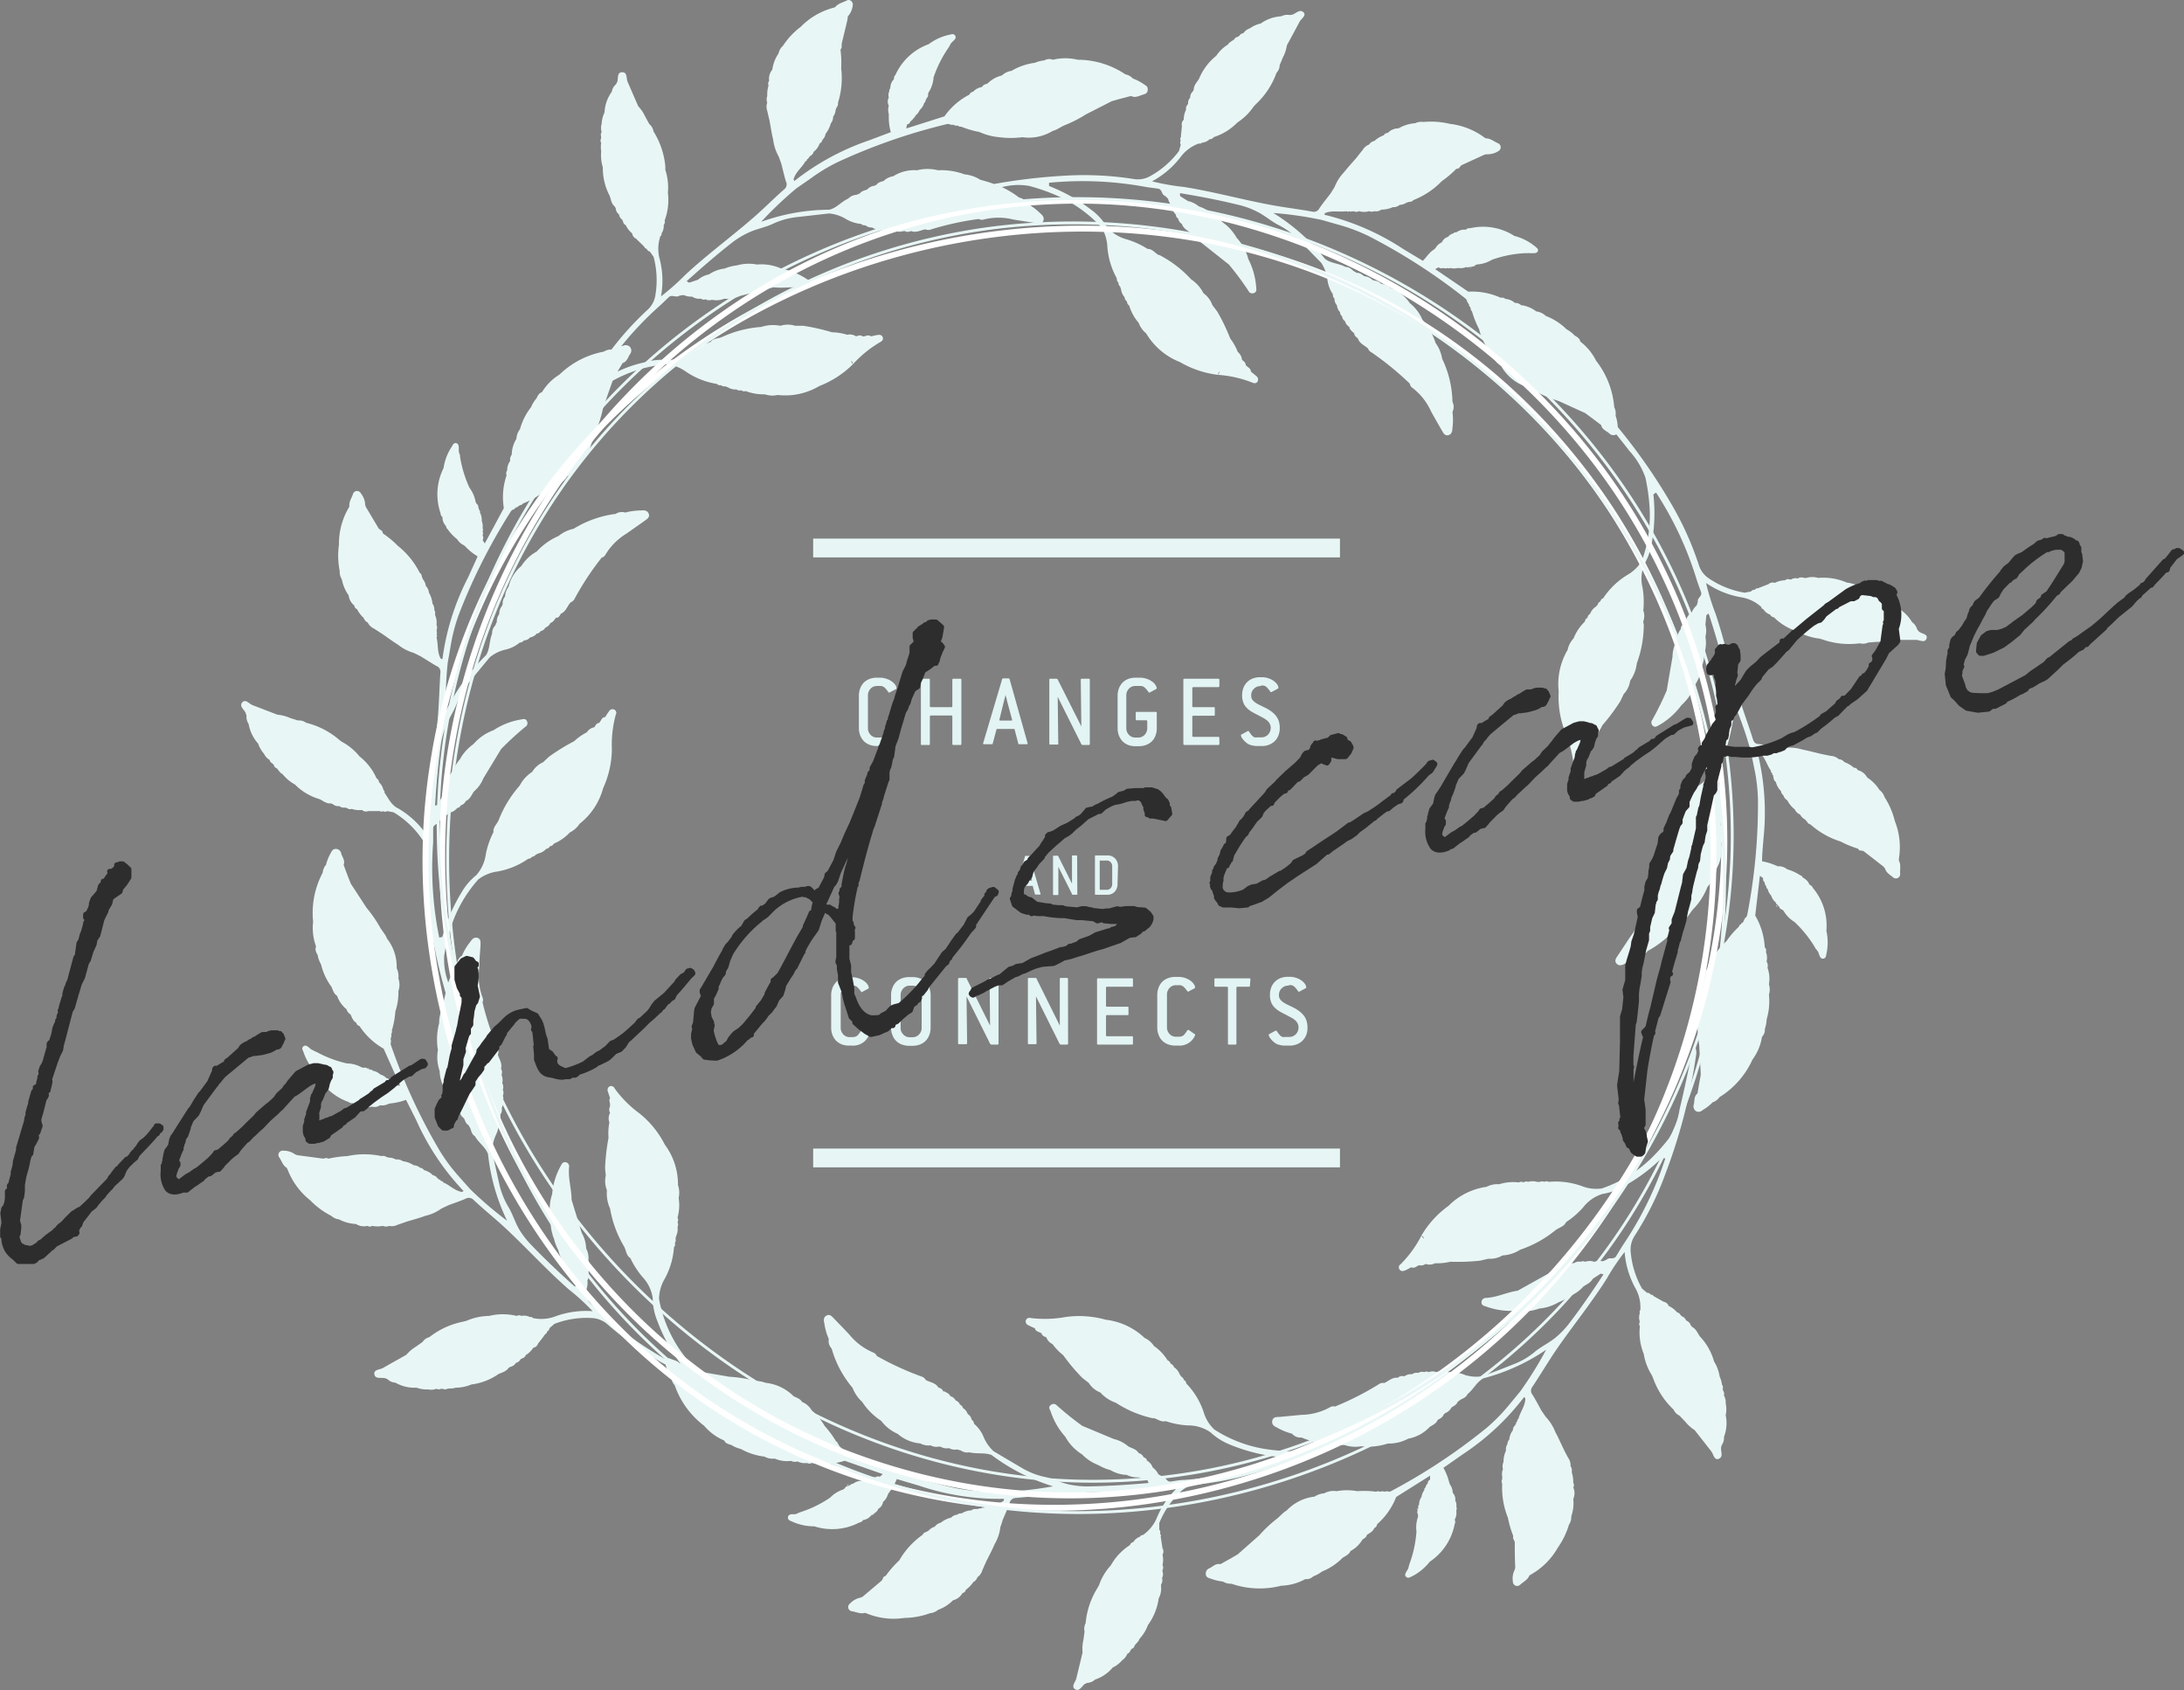 <svg xmlns="http://www.w3.org/2000/svg" width="229.26" height="177.36" viewBox="0 0 229.26 177.36"><rect x="0" y="0" width="229.26" height="177.36" fill="#808080" stroke="none"/><defs><style>.cls-1{fill:#e9f6f6;}.cls-2,.cls-3,.cls-5{fill:none;}.cls-2{stroke:#fff;stroke-width:0.62px;}.cls-2,.cls-3{stroke-miterlimit:10;}.cls-3{stroke:#e9f6f6;stroke-width:0.3px;}.cls-4{fill:#e2f4f3;}.cls-5{stroke:#e7f6f5;stroke-width:1.97px;}.cls-6{fill:#2e2d2e;stroke:#2e2d2e;stroke-linecap:round;stroke-linejoin:round;stroke-width:0.55px;}</style></defs><g id="レイヤー_2" data-name="レイヤー 2"><g id="ノンブル"><polygon class="cls-1" points="55 67.25 55 67.25 55 67.25 55 67.25"/><path class="cls-1" d="M201.43,66.27a2.23,2.23,0,0,1-.19-.24h0a1.33,1.33,0,0,0-.52-.73h0a4.14,4.14,0,0,0-1.66-1.58h0a3.18,3.18,0,0,0-1-.77h0a1.39,1.39,0,0,0-.78-.37.47.47,0,0,0-.41-.24h0a.28.28,0,0,0-.17-.07.45.45,0,0,0-.41-.24h0c-.28-.11-.5-.33-.81-.35h0a4.15,4.15,0,0,0-1.61-.54h0a6.2,6.2,0,0,0-3-.49h0a2.25,2.25,0,0,0-1.26,0h-.22a.8.8,0,0,0-.69.06h0a.8.8,0,0,0-.67.1h0l-.08,0-.07,0a.5.5,0,0,0-.51.09h0a2.49,2.49,0,0,0-1.07.27h0a.64.64,0,0,0-.65.13l-1.15.45h0a.24.24,0,0,0-.27.14.46.46,0,0,0-.42.18l-.67.13a9.42,9.42,0,0,1-3.71-1.47,2.61,2.61,0,0,1-1.08-1.38,32.78,32.78,0,0,0-3-6.62,59.88,59.88,0,0,0-5.53-7.91,4.05,4.05,0,0,0-.23-1.2,1.52,1.52,0,0,0-.14-.89h0a9.06,9.06,0,0,0-1.91-4.88,5.61,5.61,0,0,0-1.65-2h0c-.06-.35-.35-.49-.61-.65h0a3.07,3.07,0,0,0-.83-.64h0a6.44,6.44,0,0,0-2.19-1.41,1.74,1.74,0,0,0-1-.47h0a3.28,3.28,0,0,0-1.6-.66.85.85,0,0,0-.64-.23,1.65,1.65,0,0,0-1-.42.5.5,0,0,0-.48-.12,7.28,7.28,0,0,0-3.41-.64l-3.48-2.37.37-.19a.44.44,0,0,0,.48.07.66.66,0,0,0,.48,0,.23.23,0,0,0,.28,0,1.48,1.48,0,0,0,.78,0,1.57,1.57,0,0,0,.88-.1.24.24,0,0,0,.28,0h0a.76.76,0,0,0,.27-.06h0a.4.4,0,0,0,.41-.14.64.64,0,0,1,.3-.08h0a3.33,3.33,0,0,0,1.43-.48h0a12.39,12.39,0,0,1,3.4-.69c.1,0,.19,0,.29,0a1,1,0,0,1,.3,0h0l.3,0c.21,0,.44,0,.53-.21s-.12-.37-.29-.5a5.58,5.58,0,0,0-2.17-1.1h0a6.09,6.09,0,0,0-4.65-.81.51.51,0,0,0-.45.16,1.31,1.31,0,0,0-.86.19h0a.28.28,0,0,0-.14.1h0v0a.23.23,0,0,0-.29.09.92.92,0,0,0-.56.36,1,1,0,0,0-.66.58,1.39,1.39,0,0,0-.65.57l-.14.16c-.52.29-.8.81-1.21,1.21l-2.08-1.25a26.11,26.11,0,0,0-8.28-3.59.25.25,0,0,0,.08-.16c.74-.33,1.53-.08,2.28-.21a.19.19,0,0,0,.27,0,.27.27,0,0,0,.31,0h0a.11.11,0,0,0,.16,0,.59.59,0,0,0,.56,0h0a1.86,1.86,0,0,0,1.07,0h0a.6.6,0,0,0,.51,0h0A.93.93,0,0,0,145,22h0a3,3,0,0,0,1.21-.26h0a1,1,0,0,0,.72-.24,1.36,1.36,0,0,0,.71-.23l.3-.09a.47.47,0,0,0,.42-.18h0a8.38,8.38,0,0,0,3-2,9.89,9.89,0,0,0,1.48-1.25,1,1,0,0,1,.29-.08l.13-.17a.47.47,0,0,0,.13-.15l2.42-1.11h0a1,1,0,0,1,.29-.05h0a2.09,2.09,0,0,0,1.17-.32.46.46,0,0,0,0-.83c-.44-.17-.81-.54-1.32-.52h0l-.17-.12A7.51,7.51,0,0,0,152.21,13h0a8.53,8.53,0,0,0-2.76-.2h0a1.51,1.51,0,0,0-.89.13h0a4.12,4.12,0,0,0-1.75.54h0a1.54,1.54,0,0,0-1.13.48h0a.44.44,0,0,0-.41.24h0a3.15,3.15,0,0,0-1,.6.84.84,0,0,0-.55.38,1.27,1.27,0,0,0-.67.56l-.27.33-.39.5c-.44.5-.89,1-1.3,1.51a4.81,4.81,0,0,0-1,1.57l-.43.68c-.39.51-.79,1-1.15,1.52a.65.65,0,0,1-.76.37c-1.42-.26-2.86-.43-4.28-.69-3.08-.57-6.1-1.41-9.2-1.9a25.07,25.07,0,0,1-3.34-.59,9.36,9.36,0,0,0,3.1-2.68,4.17,4.17,0,0,1,1.81-1.29.27.27,0,0,0,.31-.08h0a1.37,1.37,0,0,0,.83-.37.49.49,0,0,0,.43-.22h0a6.08,6.08,0,0,0,2.49-1.54h0a6.05,6.05,0,0,0,1.72-1.7l.28-.28h0A8.38,8.38,0,0,0,134,7.64h0a1.18,1.18,0,0,0,.33-.81h0c.12-.27.23-.54.34-.81a4,4,0,0,0,.42-1.27h0c.45-.82.89-1.64,1.33-2.47.19-.34.76-.66.4-1s-.75.1-1.13.25l-.3.05h0a1.37,1.37,0,0,0-.89.13h0a4.09,4.09,0,0,0-2.16.76h0a3,3,0,0,0-1.13.5h0a1.4,1.4,0,0,0-.7.52h0a.48.48,0,0,0-.4.26h0a.27.27,0,0,0-.14.12.45.45,0,0,0-.4.25h0c-.22.19-.52.29-.68.56a4,4,0,0,0-1.22,1.18h0a6,6,0,0,0-1.81,2.42h0c-.22.36-.55.66-.55,1.13l-.1.19a.82.82,0,0,0-.27.65h0a.8.8,0,0,0-.22.64h0l-.06.06V11a.51.51,0,0,0-.15.5h0a2.34,2.34,0,0,0-.25,1.07h0a.62.62,0,0,0-.19.63l-.12,1.23a.24.24,0,0,0,0,.31.47.47,0,0,0,0,.46c-.06.21-.13.43-.19.65a9.46,9.46,0,0,1-3,2.62,2.6,2.6,0,0,1-1.73.32,33.46,33.46,0,0,0-7.28-.35,61.37,61.37,0,0,0-7.41.87,13.91,13.91,0,0,0-1.43-.44h0a3.66,3.66,0,0,0-1.66-.57,6.9,6.9,0,0,0-2.78-.43,4.47,4.47,0,0,0-2.21,0,4.09,4.09,0,0,0-2.5.63h0a1.83,1.83,0,0,0-1,.49h0c-.28.09-.59.14-.76.42h0a.19.19,0,0,0-.16.08,1.17,1.17,0,0,0-.81.4h0c-.27.1-.58.14-.77.41,0,0,0,0,0,0l-.37.15a1.23,1.23,0,0,0-.84.39h0c-.72.3-1.23,1-2,1.17a21.33,21.33,0,0,0-7.15,1.27,39.88,39.88,0,0,1,3.72-3.53l1.45-1a18.08,18.08,0,0,1,2.89-1.75A61.34,61.34,0,0,1,99.5,13h0a.11.11,0,0,0,.15,0,.26.26,0,0,0,.3.08.14.14,0,0,0,.17,0,.27.27,0,0,0,.3.09.08.08,0,0,0,.13,0,.34.34,0,0,0,.34.12,9.83,9.83,0,0,0,1.92.56h0a6.33,6.33,0,0,0,2.1.55,9.18,9.18,0,0,0,2.4,0,4.86,4.86,0,0,0,3.18-.65l.38-.14h0l.77-.42A13.56,13.56,0,0,0,114,12h0l2.7-1.38h0l.81-.23,1.22-.32h0c.43.23.8,0,1.2-.12s.52-.19.55-.52-.16-.44-.38-.57a4.93,4.93,0,0,0-1.18-.62,1.42,1.42,0,0,0-.79-.44,9,9,0,0,0-5-1.53,5.62,5.62,0,0,0-2.61,0h0a1,1,0,0,0-.89.07h0a3.32,3.32,0,0,0-1,.25,6.56,6.56,0,0,0-2.46.85,1.82,1.82,0,0,0-1,.48h0a3.16,3.16,0,0,0-1.51.85c-.22.07-.46.12-.57.36a1.57,1.57,0,0,0-.93.49.53.53,0,0,0-.4.31h0a7.28,7.28,0,0,0-2.62,2.28l-4,1.27c0-.14.05-.28.08-.42a.45.45,0,0,0,.35-.33.75.75,0,0,0,.33-.35.23.23,0,0,0,.17-.23,1.5,1.5,0,0,0,.48-.61,1.6,1.6,0,0,0,.47-.75h0a.24.24,0,0,0,.13-.25h0v0a.9.9,0,0,0,.12-.24v0h0a.42.42,0,0,0,.15-.41.62.62,0,0,1,.12-.29h0A3.33,3.33,0,0,0,98,8.12h0A12.6,12.6,0,0,1,99.57,5c.06-.09.1-.18.15-.26h0a1.4,1.4,0,0,1,.16-.26h0l.22-.21c.15-.15.31-.32.16-.54s-.36-.14-.56-.09a5.58,5.58,0,0,0-2.22,1h0A6.07,6.07,0,0,0,94,7.86a.54.54,0,0,0-.16.45,1.27,1.27,0,0,0-.37.79h0a.23.23,0,0,0,0,.18h0a.23.23,0,0,0-.11.28.91.91,0,0,0-.06.67.92.92,0,0,0,0,.87,1.48,1.48,0,0,0,0,.86l0,.22a5.68,5.68,0,0,0,.21,1.69l-2.28.86A26.41,26.41,0,0,0,83.38,19a.35.35,0,0,0-.08-.16c.2-.78.88-1.24,1.25-1.92a.18.18,0,0,0,.16-.21.27.27,0,0,0,.21-.24h0a.12.12,0,0,0,.13-.11.63.63,0,0,0,.36-.43h0a1.84,1.84,0,0,0,.63-.87h0a.58.58,0,0,0,.3-.4,1,1,0,0,0,.32-.61h0a3,3,0,0,0,.55-1.1,1.11,1.11,0,0,0,.25-.72,1.28,1.28,0,0,0,.26-.71h0l.12-.28a.48.48,0,0,0,.12-.44h0a8.58,8.58,0,0,0,.34-3.63,10.39,10.39,0,0,0-.07-1.93A1.39,1.39,0,0,1,88.35,5l0-.2a1.18,1.18,0,0,0,0-.2c.21-.86.42-1.72.62-2.58h0A1.35,1.35,0,0,1,89,1.72h0A2.08,2.08,0,0,0,89.51.6c.1-.38-.29-.74-.62-.55s-.92.3-1.23.71h0l-.19.06a7.49,7.49,0,0,0-3.42,2h0a7.9,7.9,0,0,0-1.87,2h0a1.41,1.41,0,0,0-.45.78,4,4,0,0,0-.66,1.71h0a1.52,1.52,0,0,0-.33,1.18h0a.43.43,0,0,0-.06.47,3.31,3.31,0,0,0-.14,1.13.91.91,0,0,0,0,.67,1.3,1.3,0,0,0,0,.87l.09.41.15.62c.12.66.22,1.32.38,2a4.86,4.86,0,0,0,.59,1.78h0l.27.76c.16.62.3,1.24.48,1.84a.66.66,0,0,1-.18.83c-1.09.95-2.11,2-3.19,2.93-2.36,2.06-4.9,3.91-7.2,6.05a25.29,25.29,0,0,1-2.54,2.25A9.2,9.2,0,0,0,69.2,27a4.15,4.15,0,0,1,.12-2.21.27.27,0,0,0,.12-.3,1.3,1.3,0,0,0,.23-.88.5.5,0,0,0,.1-.47h0a6.13,6.13,0,0,0,.34-2.91h0a5.91,5.91,0,0,0-.27-2.4c0-.13,0-.26,0-.39h0a8.36,8.36,0,0,0-1.24-3.65,1.26,1.26,0,0,0-.44-.77h0l-.42-.76A4.16,4.16,0,0,0,67,11.15h0c-.38-.86-.75-1.72-1.12-2.57-.16-.36,0-1-.57-1s-.39.66-.51,1l-.14.27h0a1.29,1.29,0,0,0-.44.78h0a4,4,0,0,0-.76,2.17h0a3,3,0,0,0-.3,1.19h0a1.44,1.44,0,0,0,0,.87h0a.47.47,0,0,0-.05.47h0a.25.25,0,0,0,0,.19.44.44,0,0,0,0,.48h0a2.54,2.54,0,0,0,0,.87h0a4.39,4.39,0,0,0,.17,1.69h0A6.22,6.22,0,0,0,64,20.55h0c.14.4.18.85.55,1.14h0l.09.19a.82.82,0,0,0,.34.62h0a.79.79,0,0,0,.36.57h0l0,.08.06.06a.48.48,0,0,0,.29.42h0a2.4,2.4,0,0,0,.68.87h0a.64.64,0,0,0,.39.54h0l.88.86h0a.26.26,0,0,0,.24.2.45.45,0,0,0,.34.3h0l.39.56a9.43,9.43,0,0,1,.19,4A2.57,2.57,0,0,1,68,32.49a32.17,32.17,0,0,0-3.81,4.19,1.4,1.4,0,0,0-.8.22h0a9.11,9.11,0,0,0-4.66,2.41,5.52,5.52,0,0,0-1.84,1.85h0c-.34.1-.45.4-.59.67h0a3.07,3.07,0,0,0-.55.9,6.44,6.44,0,0,0-1.17,2.32,1.75,1.75,0,0,0-.37,1h0a3.25,3.25,0,0,0-.49,1.66.83.83,0,0,0-.16.66,1.61,1.61,0,0,0-.32,1,.5.5,0,0,0-.06.5,7.1,7.1,0,0,0-.29,3.45l-2,3.71c-.08-.11-.15-.23-.23-.35a.44.44,0,0,0,0-.48.72.72,0,0,0,0-.48.23.23,0,0,0,0-.28,1.6,1.6,0,0,0-.09-.78,1.53,1.53,0,0,0-.19-.86.25.25,0,0,0-.08-.28h0a1.14,1.14,0,0,0-.09-.26v0h0a.4.4,0,0,0-.18-.39.81.81,0,0,1-.12-.29h0a3.44,3.44,0,0,0-.62-1.38h0a12.31,12.31,0,0,1-1-3.3c0-.1,0-.19-.07-.29h0a1.5,1.5,0,0,1-.06-.29h0c0-.1,0-.21,0-.31s0-.44-.26-.5-.36.16-.46.34a5.48,5.48,0,0,0-.88,2.28h0a6.12,6.12,0,0,0-.32,4.71.55.55,0,0,0,.21.43,1.23,1.23,0,0,0,.28.83h0a.22.22,0,0,0,.12.13h0a.25.25,0,0,0,.12.28A5,5,0,0,0,48,56.6a1.52,1.52,0,0,0,.64.59l.17.12a6,6,0,0,0,1.33,1.08l-1,2.2a26.07,26.07,0,0,0-2.7,8.6.27.27,0,0,0-.17-.06h0c-.41-.7-.24-1.51-.45-2.24a.19.19,0,0,0,0-.27.27.27,0,0,0,0-.32h0a.12.12,0,0,0,0-.17.63.63,0,0,0,0-.55,2,2,0,0,0-.16-1.07h0a.63.63,0,0,0-.07-.5h0a1,1,0,0,0-.19-.66h0a2.88,2.88,0,0,0-.38-1.17,1.08,1.08,0,0,0-.32-.69,1.38,1.38,0,0,0-.3-.69l-.12-.29a.51.51,0,0,0-.22-.4h0a8.46,8.46,0,0,0-2.29-2.82A9.86,9.86,0,0,0,40.22,56a1.36,1.36,0,0,1-.11-.28l-.18-.11a.61.61,0,0,0-.16-.12l-1.36-2.28h0a1,1,0,0,1-.08-.29h0a2,2,0,0,0-.44-1.13.45.45,0,0,0-.82,0c-.13.45-.46.85-.39,1.36h0a1.62,1.62,0,0,0-.1.18,7.47,7.47,0,0,0-1,3.83h0a8.25,8.25,0,0,0,.08,2.76,1.49,1.49,0,0,0,.22.87h0a4.31,4.31,0,0,0,.72,1.69h0a1.58,1.58,0,0,0,.6,1.07h0a.42.42,0,0,0,.28.38h0a3.22,3.22,0,0,0,.69.91.87.87,0,0,0,.44.5,1.27,1.27,0,0,0,.62.61l.36.23.54.35c.55.37,1.08.78,1.64,1.12a4.76,4.76,0,0,0,1.67.87l.72.36c.54.33,1.08.67,1.63,1a.65.65,0,0,1,.44.72c-.1,1.44-.13,2.88-.24,4.32-.24,3.13-.77,6.22-.92,9.36a25.9,25.9,0,0,1-.25,3.38,9.36,9.36,0,0,0-3-2.81c-.73-.34-1-1-1.46-1.66a.28.28,0,0,0-.12-.3h0a1.38,1.38,0,0,0-.45-.79.5.5,0,0,0-.26-.41h0a6,6,0,0,0-1.79-2.31h0a5.94,5.94,0,0,0-1.87-1.54l-.31-.24h0a8.36,8.36,0,0,0-3.43-1.75,1.23,1.23,0,0,0-.85-.24h0l-.83-.26A4.2,4.2,0,0,0,29.11,75h0L26.51,74c-.36-.14-.74-.68-1.08-.29s.18.74.36,1.1c0,.1.07.19.09.29h0a1.3,1.3,0,0,0,.22.87h0a4.14,4.14,0,0,0,1,2.07h0a3.1,3.1,0,0,0,.62,1.07h0a1.41,1.41,0,0,0,.59.64h0a.47.47,0,0,0,.3.37h0a.27.27,0,0,0,.13.13.43.43,0,0,0,.3.37h0c.21.2.34.49.62.62h0a4.4,4.4,0,0,0,1.3,1.09h0a6.05,6.05,0,0,0,2.6,1.54h0c.38.19.72.49,1.18.44h0l.2.08a.82.82,0,0,0,.67.2h0a.79.79,0,0,0,.66.15h0l.06.05h.09a.48.48,0,0,0,.5.1h0A2.4,2.4,0,0,0,38,85h0a.62.62,0,0,0,.65.12h1.24a.23.23,0,0,0,.3,0,.45.45,0,0,0,.46,0l.67.13a9.48,9.48,0,0,1,2.92,2.72,2.65,2.65,0,0,1,.5,1.68,32.87,32.87,0,0,0,.41,7.28,62.25,62.25,0,0,0,1.63,7.28,14.49,14.49,0,0,0-.29,1.46h0a3.76,3.76,0,0,0-.39,1.71,6.65,6.65,0,0,0-.13,2.81,4.34,4.34,0,0,0,.18,2.2,4.11,4.11,0,0,0,.89,2.42h0a1.71,1.71,0,0,0,.59.92h0c.12.27.19.57.5.72h0a.19.19,0,0,0,.09.14,1.21,1.21,0,0,0,.49.77h0c.12.26.19.57.48.72,0,0,0,0,0,0l.19.35c.1.3.16.63.47.8h0c.38.69,1.1,1.13,1.38,1.88a21.16,21.16,0,0,0,2,7,39.16,39.16,0,0,1-3.89-3.33l-1.19-1.34a18.31,18.31,0,0,1-2-2.69A60.73,60.73,0,0,1,41,109.57h0a.12.12,0,0,0,0-.15.28.28,0,0,0,0-.31.15.15,0,0,0,0-.17.27.27,0,0,0,.06-.31.09.09,0,0,0,0-.13.34.34,0,0,0,.07-.35,8.89,8.89,0,0,0,.37-2,6.21,6.21,0,0,0,.32-2.14,2,2,0,0,0,0-1.32h0a1.92,1.92,0,0,0-.18-1.08,4.77,4.77,0,0,0-1-3.09l-.18-.37h0l-.5-.72a13.77,13.77,0,0,0-1.48-2.16h0l-1.66-2.54c-.1-.27-.21-.53-.31-.79h0c-.15-.39-.29-.78-.44-1.18h0c.18-.44-.13-.79-.25-1.18a.57.57,0,0,0-.58-.49c-.28,0-.42.21-.52.43a5.12,5.12,0,0,0-.5,1.24,1.51,1.51,0,0,0-.35.83,9,9,0,0,0-1,5.15,5.57,5.57,0,0,0,.31,2.59h0c-.14.33,0,.6.16.88h0a3.13,3.13,0,0,0,.36,1,6.63,6.63,0,0,0,1.1,2.36c.15.33.23.71.58.93h0a3.24,3.24,0,0,0,1,1.42.84.84,0,0,0,.41.53c.16.32.25.68.6.87a.49.49,0,0,0,.35.36h0a7.36,7.36,0,0,0,2.53,2.37L42,113.92l-.42,0c-.08-.16-.17-.3-.37-.31a.65.65,0,0,0-.38-.29.21.21,0,0,0-.24-.15,1.42,1.42,0,0,0-.67-.41h0a1.48,1.48,0,0,0-.79-.39.25.25,0,0,0-.27-.11h0a1,1,0,0,0-.26-.09h0a.39.39,0,0,0-.42-.11.86.86,0,0,1-.3-.09h0a3.27,3.27,0,0,0-1.47-.37h0a12.39,12.39,0,0,1-3.23-1.23c-.09,0-.19-.08-.27-.13h0a1.34,1.34,0,0,1-.27-.13h0l-.23-.2c-.17-.13-.35-.27-.56-.1s-.09.38,0,.57a5.54,5.54,0,0,0,1.25,2.1h0a6.1,6.1,0,0,0,3.5,3.17.52.52,0,0,0,.46.11,1.26,1.26,0,0,0,.83.29h0a.2.2,0,0,0,.17,0h0a.24.24,0,0,0,.29.08,1,1,0,0,0,.68,0,1,1,0,0,0,.86-.14,1.38,1.38,0,0,0,.85-.13l.21-.06a6.42,6.42,0,0,0,1.67-.38c.36.72.73,1.44,1.09,2.17A26.34,26.34,0,0,0,48.67,125a.24.24,0,0,0-.15.09c-.8-.11-1.33-.75-2-1,0-.12-.12-.15-.23-.14a.27.27,0,0,0-.26-.18h0a.12.12,0,0,0-.12-.12.6.6,0,0,0-.46-.31h0a2,2,0,0,0-.93-.54.65.65,0,0,0-.44-.26h0a1,1,0,0,0-.64-.25,2.77,2.77,0,0,0-1.15-.43h0a1.08,1.08,0,0,0-.74-.18,1.4,1.4,0,0,0-.73-.19h0l-.29-.09a.51.51,0,0,0-.46-.07h0a8.55,8.55,0,0,0-3.63,0,10.31,10.31,0,0,0-1.92.26,1.38,1.38,0,0,1-.29-.08l-.2.07-.19,0-2.63-.35h0a1.28,1.28,0,0,1-.27-.11h0a2,2,0,0,0-1.17-.36.45.45,0,0,0-.48.67c.28.38.39.89.83,1.14h0c0,.07.05.13.08.19a7.58,7.58,0,0,0,2.36,3.2h0a8.36,8.36,0,0,0,2.22,1.64h0a1.47,1.47,0,0,0,.82.37,4.17,4.17,0,0,0,1.77.48h0a1.56,1.56,0,0,0,1.21.2h0a.42.42,0,0,0,.47,0h0a3.12,3.12,0,0,0,1.14,0,.87.87,0,0,0,.67,0,1.28,1.28,0,0,0,.86-.11l.41-.14.6-.21c.64-.19,1.28-.36,1.9-.59a4.65,4.65,0,0,0,1.71-.77h0l.74-.35c.59-.22,1.19-.42,1.77-.67a.69.69,0,0,1,.85.1c1.06,1,2.18,1.89,3.24,2.87,2.3,2.13,4.4,4.46,6.76,6.53a23.49,23.49,0,0,1,2.51,2.29,9.46,9.46,0,0,0-4.06.6,4.15,4.15,0,0,1-2.21.12.29.29,0,0,0-.31-.1,1.33,1.33,0,0,0-.9-.12.46.46,0,0,0-.48,0h0a6.14,6.14,0,0,0-2.92,0h0a6.13,6.13,0,0,0-2.36.51l-.39.1h0a8.3,8.3,0,0,0-3.5,1.61,1.21,1.21,0,0,0-.72.51h0l-.71.5a4.26,4.26,0,0,0-1,.85h0c-.81.46-1.63.91-2.44,1.38-.34.19-1,.15-.91.67s.7.31,1.09.4a1.45,1.45,0,0,1,.29.11h0a1.26,1.26,0,0,0,.82.36h0a4.07,4.07,0,0,0,2.23.53h0a3.17,3.17,0,0,0,1.22.18h0a1.52,1.52,0,0,0,.87-.07h0a.46.46,0,0,0,.47,0h0a.25.25,0,0,0,.19,0,.46.46,0,0,0,.48,0h0c.29-.05.59,0,.86-.11h0a4.33,4.33,0,0,0,1.67-.34h0a6.29,6.29,0,0,0,2.82-1.08h0c.38-.18.82-.27,1.08-.66h0l.18-.11a.82.82,0,0,0,.57-.4h0a.84.84,0,0,0,.53-.43h0l.07,0,.06-.06a.52.52,0,0,0,.39-.34h0a2.42,2.42,0,0,0,.79-.77h0a.64.64,0,0,0,.5-.44h0c.26-.32.51-.65.76-1h0a.23.23,0,0,0,.17-.25.45.45,0,0,0,.27-.37l.52-.45a9.45,9.45,0,0,1,3.94-.61,2.68,2.68,0,0,1,1.63.66,33.43,33.43,0,0,0,6,4.18l.07,0a.64.64,0,0,0,.06.18,5,5,0,0,0,.57,1.22,1.42,1.42,0,0,0,.36.82,9,9,0,0,0,3.08,4.24,5.6,5.6,0,0,0,2.11,1.55h0c.14.32.45.38.75.47h0a3.16,3.16,0,0,0,1,.42,6.58,6.58,0,0,0,2.47.8,1.77,1.77,0,0,0,1.08.21h0a3.26,3.26,0,0,0,1.72.24.87.87,0,0,0,.67.06h0a1.7,1.7,0,0,0,1,.16.5.5,0,0,0,.5,0h0a7.36,7.36,0,0,0,3.46-.23l4,1.4-.32.28a.45.45,0,0,0-.47.06.67.67,0,0,0-.48.08.22.22,0,0,0-.27.07,1.39,1.39,0,0,0-.75.21h0a1.49,1.49,0,0,0-.83.31h0a.27.27,0,0,0-.26.12h0a1.15,1.15,0,0,0-.25.12l0,0h0a.4.4,0,0,0-.36.24.92.92,0,0,1-.27.16h0a3.35,3.35,0,0,0-1.27.82h0a12.13,12.13,0,0,1-3.11,1.52l-.28.11h0a1,1,0,0,1-.28.11h0l-.31,0c-.21,0-.44.08-.45.34s.21.33.4.41a5.58,5.58,0,0,0,2.38.52h0a6.13,6.13,0,0,0,4.71-.4.53.53,0,0,0,.4-.26,1.27,1.27,0,0,0,.78-.41h0a.24.24,0,0,0,.11-.13h0v0a.23.23,0,0,0,.26-.15,1,1,0,0,0,.46-.5,1,1,0,0,0,.49-.72,1.48,1.48,0,0,0,.48-.72l.1-.19a6.09,6.09,0,0,0,.86-1.48l2.33.69a26.25,26.25,0,0,0,8.92,1.38.28.28,0,0,0,0,.18c-.63.5-1.46.46-2.15.77a.2.2,0,0,0-.26.08.26.26,0,0,0-.31.06h0a.12.12,0,0,0-.17,0,.59.59,0,0,0-.54.13h0a1.86,1.86,0,0,0-1,.31.65.65,0,0,0-.49.14.94.94,0,0,0-.62.3h0a2.83,2.83,0,0,0-1.1.54,1.06,1.06,0,0,0-.63.42h0a1.36,1.36,0,0,0-.64.41h0l-.27.15a.5.5,0,0,0-.36.29h0a8.38,8.38,0,0,0-2.45,2.68A11.09,11.09,0,0,0,93,165.34a1,1,0,0,1-.25.15,1.54,1.54,0,0,0-.08.19,1.62,1.62,0,0,0-.1.18l-2,1.69h0a1,1,0,0,1-.28.12h0a2.07,2.07,0,0,0-1.06.61.45.45,0,0,0,.17.81c.47.06.91.32,1.4.17h0l.2.07a7.46,7.46,0,0,0,3.94.46h0a8.08,8.08,0,0,0,2.71-.5,1.48,1.48,0,0,0,.83-.35,4.13,4.13,0,0,0,1.56-1h0a1.58,1.58,0,0,0,1-.76h0a.42.42,0,0,0,.34-.33h0a3.42,3.42,0,0,0,.79-.82.84.84,0,0,0,.43-.51,1.3,1.3,0,0,0,.51-.71c.06-.13.12-.26.17-.39s.18-.39.26-.58h0c.3-.6.61-1.18.87-1.79a4.53,4.53,0,0,0,.6-1.78h0c.09-.26.17-.51.25-.77.25-.59.51-1.16.72-1.76a.67.67,0,0,1,.65-.54c1.44-.11,2.87-.31,4.31-.42,3.13-.23,6.27-.17,9.39-.49a24.9,24.9,0,0,1,3.38-.27,9.24,9.24,0,0,0-2.32,3.38,4.14,4.14,0,0,1-1.43,1.7.28.28,0,0,0-.28.16h0a1.37,1.37,0,0,0-.71.57.47.47,0,0,0-.36.32h0a6,6,0,0,0-2,2.12h0a5.94,5.94,0,0,0-1.24,2.08l-.19.34h0a8.37,8.37,0,0,0-1.22,3.66,1.25,1.25,0,0,0-.11.87h0l-.12.87a4.25,4.25,0,0,0-.09,1.33h0l-.66,2.73c-.09.38-.57.83-.13,1.12s.71-.3,1-.53l.27-.13h0a1.27,1.27,0,0,0,.83-.35h0A4.06,4.06,0,0,0,116.8,175h0a3,3,0,0,0,1-.77h0a1.45,1.45,0,0,0,.54-.68h0a.49.49,0,0,0,.32-.35h0a.26.26,0,0,0,.11-.16.43.43,0,0,0,.33-.34h0c.16-.25.43-.41.51-.71h0a4.18,4.18,0,0,0,.89-1.45h0a6.13,6.13,0,0,0,1.13-2.8h0a2.16,2.16,0,0,0,.25-1.24l0-.21a.8.8,0,0,0,.1-.69h0a.81.81,0,0,0,.05-.68h0l0-.07v-.09a.49.49,0,0,0,0-.51h0a2.4,2.4,0,0,0,0-1.1h0a.61.61,0,0,0,0-.66c-.06-.41-.12-.82-.19-1.22h0a.24.24,0,0,0-.07-.3.46.46,0,0,0-.08-.45c0-.23,0-.45,0-.68a9.33,9.33,0,0,1,2.25-3.3,2.68,2.68,0,0,1,1.59-.74,33.52,33.52,0,0,0,7.13-1.5,63.06,63.06,0,0,0,7-2.71,14.53,14.53,0,0,0,1.48.06h0a3.71,3.71,0,0,0,1.75.13,6.62,6.62,0,0,0,2.79-.29,4.32,4.32,0,0,0,2.15-.51,4.11,4.11,0,0,0,2.27-1.25h0c.31-.19.67-.34.82-.72h0c.26-.15.54-.27.64-.6h0a.18.18,0,0,0,.13-.11,1.18,1.18,0,0,0,.68-.6h0c.25-.16.53-.27.64-.58h0l.32-.24c.28-.14.59-.25.72-.58h0c.62-.48.95-1.26,1.65-1.65a21.15,21.15,0,0,0,6.6-3A39.2,39.2,0,0,1,159.6,146h0l-1.14,1.38a19.2,19.2,0,0,1-2.35,2.42,61.39,61.39,0,0,1-10.21,6.75.11.11,0,0,0-.14,0,.27.27,0,0,0-.32,0,.12.12,0,0,0-.16,0,.26.26,0,0,0-.31,0,.1.1,0,0,0-.14,0,.33.33,0,0,0-.36,0,9.45,9.45,0,0,0-2-.06,6.09,6.09,0,0,0-2.17,0,2,2,0,0,0-1.3.23,2,2,0,0,0-1,.34h0a4.78,4.78,0,0,0-2.91,1.43l-.33.23-.64.6a13.53,13.53,0,0,0-1.92,1.79h0l-2.26,2h0l-.73.43-1.1.61h0c-.47-.11-.77.24-1.13.42a.59.59,0,0,0-.4.65c0,.28.27.38.51.45a5.73,5.73,0,0,0,1.3.31,1.47,1.47,0,0,0,.87.22h0a9.08,9.08,0,0,0,5.24.21,5.52,5.52,0,0,0,2.51-.69h0a1,1,0,0,0,.84-.29h0a3.5,3.5,0,0,0,.93-.51h0a6.39,6.39,0,0,0,2.16-1.44c.31-.2.67-.34.83-.71h0a3.2,3.2,0,0,0,1.25-1.2c.2-.13.41-.24.46-.49.3-.2.64-.35.78-.72a.48.48,0,0,0,.3-.4h0a7.33,7.33,0,0,0,2-2.86l3.56-2.24,0,.42a.43.43,0,0,0-.25.41.63.63,0,0,0-.23.42.22.22,0,0,0-.12.26,1.54,1.54,0,0,0-.3.72h0a1.46,1.46,0,0,0-.26.84.23.23,0,0,0-.07.28h0a.86.86,0,0,0-.05.27v0h0a.4.4,0,0,0,0,.43.8.8,0,0,1,0,.31h0a3.37,3.37,0,0,0-.15,1.51h0a12.23,12.23,0,0,1-.73,3.38,2.45,2.45,0,0,0-.08.29h0a1.52,1.52,0,0,1-.09.28h0l-.16.26c-.1.18-.22.39,0,.56s.39,0,.57-.06a5.66,5.66,0,0,0,1.89-1.55h0a6.14,6.14,0,0,0,2.61-3.94.52.52,0,0,0,0-.47,1.29,1.29,0,0,0,.17-.86h0a.2.2,0,0,0,0-.17h0a.24.24,0,0,0,0-.3,1,1,0,0,0-.11-.67,1,1,0,0,0-.27-.83,1.4,1.4,0,0,0-.26-.82l-.09-.2a6,6,0,0,0-.62-1.59h0l2-1.4A26.28,26.28,0,0,0,160,146.6a.31.31,0,0,0,.12.14c0,.8-.54,1.42-.73,2.17a.19.19,0,0,0-.1.25.24.24,0,0,0-.14.28h0a.12.12,0,0,0-.09.14.58.58,0,0,0-.24.5,1.9,1.9,0,0,0-.39,1,.64.64,0,0,0-.19.47.93.93,0,0,0-.15.67h0a2.79,2.79,0,0,0-.26,1.2,1.11,1.11,0,0,0-.06.76h0a1.29,1.29,0,0,0-.08.75h0l0,.31a.47.47,0,0,0,0,.46h0a8.45,8.45,0,0,0,.6,3.58,10.73,10.73,0,0,0,.54,1.86,1,1,0,0,1,0,.3,1.62,1.62,0,0,0,.1.18.64.64,0,0,0,.08.19c0,.88,0,1.77.05,2.65h0a1.09,1.09,0,0,1-.07.3h0a2,2,0,0,0-.18,1.2.45.45,0,0,0,.73.38c.34-.33.82-.52,1-1h0l.18-.11a7.45,7.45,0,0,0,2.8-2.8h0A8.33,8.33,0,0,0,164.7,160h0a1.4,1.4,0,0,0,.24-.87h0a4.15,4.15,0,0,0,.21-1.82h0a1.52,1.52,0,0,0,0-1.22h0a.41.41,0,0,0,0-.46h0a3.59,3.59,0,0,0-.16-1.13.91.91,0,0,0-.13-.66,1.27,1.27,0,0,0-.24-.84l-.2-.37c-.1-.19-.2-.38-.29-.57-.29-.6-.55-1.21-.87-1.79a4.82,4.82,0,0,0-1-1.58l-.46-.67c-.3-.55-.6-1.12-.93-1.65a.66.66,0,0,1,0-.85c.8-1.2,1.54-2.44,2.34-3.64,1.76-2.59,3.75-5,5.44-7.67a23.14,23.14,0,0,1,1.89-2.82,9.34,9.34,0,0,0,1.2,3.92,4.09,4.09,0,0,1,.45,2.17.29.29,0,0,0-.05.32h0a1.35,1.35,0,0,0,0,.91.46.46,0,0,0,0,.48h0a6,6,0,0,0,.41,2.9h0a6,6,0,0,0,.86,2.25l.15.37h0a8.38,8.38,0,0,0,2.12,3.22,1.23,1.23,0,0,0,.62.63h0l.6.63a4.25,4.25,0,0,0,1,.9h0l1.73,2.21c.24.3.31,1,.8.79s.21-.74.23-1.14a2.46,2.46,0,0,1,.07-.29h0a1.33,1.33,0,0,0,.24-.86h0a4.07,4.07,0,0,0,.18-2.29h0a2.84,2.84,0,0,0,0-1.23h0a1.48,1.48,0,0,0-.19-.85h0a.48.48,0,0,0-.08-.47h0a.41.41,0,0,0-.05-.18.47.47,0,0,0-.07-.47h0a2.7,2.7,0,0,0-.24-.84h0a4.24,4.24,0,0,0-.59-1.59h0a6.22,6.22,0,0,0-1.49-2.63h0c-.24-.35-.39-.78-.82-1l-.13-.16a.8.8,0,0,0-.49-.51h0a.77.77,0,0,0-.5-.46h0l0-.07-.07,0a.52.52,0,0,0-.39-.33h0a2.4,2.4,0,0,0-.88-.67h0a.64.64,0,0,0-.51-.43l-1.08-.61h0a.24.24,0,0,0-.27-.13.48.48,0,0,0-.41-.21h0l-.52-.44a9.44,9.44,0,0,1-1.19-3.81,2.67,2.67,0,0,1,.4-1.71,32.23,32.23,0,0,0,3.24-6.52,57.52,57.52,0,0,0,3.21-12.38,1.58,1.58,0,0,0-.06-.89c-.3,0-.27.23-.31.39-.44,2-.85,4.08-1.35,6.1a8,8,0,0,1-1.12,3.06,20.36,20.36,0,0,1-1.77,2,13.92,13.92,0,0,1-5.27,3.25,4.1,4.1,0,0,1-2.11-.25,8.08,8.08,0,0,0-3.48-.44.46.46,0,0,0-.44,0,.59.59,0,0,0-.47,0h0l-.31,0h0a1.6,1.6,0,0,0-.92,0,.53.53,0,0,0-.5.06.46.46,0,0,0-.48,0h0a4.86,4.86,0,0,0-2.07.19h0a2.42,2.42,0,0,0-1.32.27h0a7,7,0,0,0-4,2h0a10.09,10.09,0,0,0-2.84,3.12.37.37,0,0,1,.26.33,2.37,2.37,0,0,1-.26-.33,11.92,11.92,0,0,1-2.18,3,.38.38,0,0,0-.12.55c.14.21.36.19.57.11s.44-.22.66-.34c.25.12.45,0,.66-.14a.53.53,0,0,0,.17-.08.73.73,0,0,0,.67-.13,1.25,1.25,0,0,0,1-.07h0a5.84,5.84,0,0,0,1.61-.16h0a21.7,21.7,0,0,0,3.12-.11h0l.85-.2h0a2.62,2.62,0,0,0,1.5-.35h0a3.83,3.83,0,0,0,1.86-.6h0a11.88,11.88,0,0,0,3.73-2.07h0l0,0,.18-.11c.33-.2.73-.31.9-.71h0a8.84,8.84,0,0,0,1.82-1.58,4.07,4.07,0,0,1,2-1.38,6.39,6.39,0,0,0,2.27-.82,17.83,17.83,0,0,0,4-3l.33.1a36.15,36.15,0,0,1-4.39,9c-.27.41-.51.84-.77,1.25s-.73.06-1,.37l-.39.16a2,2,0,0,0-.91.06,1.35,1.35,0,0,0-.95,0,.49.49,0,0,0-.48,0,.81.81,0,0,0-.66.13,2.22,2.22,0,0,0-1.22.43h0a3.8,3.8,0,0,0-1.57.71h0l-3.15,1.76c-1.14.16-2.18.71-3.35.76a.45.45,0,0,0-.45.49c0,.27.23.33.42.39a7.63,7.63,0,0,0,3.1.47h0a5,5,0,0,0,2.55-.24,4.84,4.84,0,0,0,1.68-.47h0l.38-.2a4.14,4.14,0,0,0,1.1-.63,3.55,3.55,0,0,0,1.45-1c.35-.24.77-.4,1-.82l.83-.54.29.08c-1.18,1.8-2.38,3.56-3.69,5.26a9,9,0,0,1-1.4,1.42c-.69.55-1.5.92-2.17,1.49a7.66,7.66,0,0,1-2.18,1.26c-1.07.44-2.16.84-3.24,1.25a4,4,0,0,1-1.85-.12A3.72,3.72,0,0,0,152,144a.48.48,0,0,0-.48,0h0a.91.91,0,0,0-.74,0,1.06,1.06,0,0,0-.8,0,.47.47,0,0,0-.47,0,.69.69,0,0,0-.62.08h0a.88.88,0,0,0-.69.15c-.32-.08-.58.11-.85.21h0c-.24-.09-.44,0-.63.15h0c-.57-.07-.95.34-1.41.55h0a.73.73,0,0,0-.59.14,30.44,30.44,0,0,1-4.59,2.33.61.61,0,0,0-.51.07,6.39,6.39,0,0,1-3,.8l-2.31.22c-.32,0-.69,0-.76.42s.25.58.53.71a6.31,6.31,0,0,0,1.55.63h0a1.17,1.17,0,0,0,1,.4,9.83,9.83,0,0,0,2,.6,6.61,6.61,0,0,1-2.72.85,21,21,0,0,1-2.63-.18,13.83,13.83,0,0,1-5.82-2.12,4.09,4.09,0,0,1-1.11-1.82,7.88,7.88,0,0,0-1.82-3,.42.42,0,0,0-.25-.36h0a.57.57,0,0,0-.29-.37l-.17-.26a1.47,1.47,0,0,0-.58-.72.55.55,0,0,0-.35-.36.49.49,0,0,0-.32-.35h0a5,5,0,0,0-1.43-1.51h0a2.42,2.42,0,0,0-1-.86h0a7.08,7.08,0,0,0-4.06-1.9h0a10.32,10.32,0,0,0-4.21-.29h0a12.21,12.21,0,0,1-3.67.11.41.41,0,0,0-.52.25.43.43,0,0,0,.28.51,6.85,6.85,0,0,0,.67.31c.06.28.3.35.52.44l.17.08c.07.27.3.35.52.44a1.2,1.2,0,0,0,.64.7h0a5.86,5.86,0,0,0,1.12,1.16h0a20.83,20.83,0,0,0,2,2.38h0l.69.54h0a2.49,2.49,0,0,0,1.21,1h0a3.92,3.92,0,0,0,1.63,1.08,11.72,11.72,0,0,0,3.93,1.64v-.05l.2.07c.36.14.69.38,1.11.27h0a8.65,8.65,0,0,0,2.36.45,4.06,4.06,0,0,1,2.35.73,6.54,6.54,0,0,0,2,1.27,18.37,18.37,0,0,0,4.89,1.28c0,.1.09.21.13.31a36.32,36.32,0,0,1-9.77,2.13c-.48,0-1,.11-1.45.17s-.5-.55-.91-.55l-.37-.21A2,2,0,0,0,121,154a1.31,1.31,0,0,0-.61-.72c0-.19-.18-.28-.34-.35a.76.76,0,0,0-.51-.43h0c-.25-.41-.7-.51-1.09-.7h0a3.51,3.51,0,0,0-1.52-.78h0l-3.33-1.39a32.19,32.19,0,0,1-2.67-2.15.45.45,0,0,0-.66,0c-.21.17-.12.38,0,.58a7.4,7.4,0,0,0,1.56,2.72,5,5,0,0,0,1.76,1.85,4.66,4.66,0,0,0,1.42,1h0l.38.17a4.65,4.65,0,0,0,1.18.48,3.54,3.54,0,0,0,1.7.5h0a2.54,2.54,0,0,0,1.24.26l.94.31h0l.12.28c-2.14.19-4.27.33-6.42.36a9.46,9.46,0,0,1-2-.22c-.86-.2-1.65-.61-2.51-.78a8,8,0,0,1-2.34-.92c-1-.58-2-1.18-3-1.77a4.3,4.3,0,0,1-1.06-1.53,3.6,3.6,0,0,0-1-1.36A.48.48,0,0,0,102,149h0a.89.89,0,0,0-.42-.61,1.1,1.1,0,0,0-.5-.62.49.49,0,0,0-.31-.36.73.73,0,0,0-.45-.44.84.84,0,0,0-.55-.44c-.13-.31-.44-.39-.69-.54l-.05.06h0L99,146c-.08-.25-.3-.31-.51-.41h0c-.29-.48-.85-.52-1.3-.76h0a.8.8,0,0,0-.48-.38,31.28,31.28,0,0,1-4.67-2.15.65.65,0,0,0-.37-.36,6.42,6.42,0,0,1-2.5-1.87c-.53-.57-1.07-1.12-1.61-1.68-.22-.23-.45-.52-.8-.33s-.3.55-.22.85a6.05,6.05,0,0,0,.46,1.61h0a1.14,1.14,0,0,0,.3,1,11,11,0,0,0,2.2,4.13h0a3.75,3.75,0,0,0,1,1.46,6.82,6.82,0,0,0,2,2,4.41,4.41,0,0,0,1.74,1.37,4.1,4.1,0,0,0,2.37,1h0a1.77,1.77,0,0,0,1.08.2h0a1.18,1.18,0,0,0,.86.13h0a.25.25,0,0,0,.17,0,1.21,1.21,0,0,0,.89.16h0a1.29,1.29,0,0,0,.86.14s0,0,0,0l.39.11a1.19,1.19,0,0,0,.9.19h0c.76.2,1.57,0,2.32.28a21,21,0,0,0,6.46,3.29,38.51,38.51,0,0,1-5.09.58l-1.79-.05a17.87,17.87,0,0,1-3.35-.34,60.91,60.91,0,0,1-11.63-3.82.12.12,0,0,0-.12-.09.25.25,0,0,0-.2-.24.13.13,0,0,0-.12-.12.63.63,0,0,1-.19-.24c0-.07,0-.1-.09-.1a.34.34,0,0,0-.2-.3h0a9.85,9.85,0,0,0-1.19-1.61A6.33,6.33,0,0,0,85.2,148a2,2,0,0,0-1-.87c-.2-.35-.58-.44-.9-.61a4.85,4.85,0,0,0-2.93-1.4L80,145h0l-.86-.13a14.35,14.35,0,0,0-2.59-.39h0l-3-.52h0l-.48-.19A20.89,20.89,0,0,1,71.61,142a13.86,13.86,0,0,1-2.43-5.69,4.25,4.25,0,0,1,.57-2.06,8,8,0,0,0,1-3.37.41.41,0,0,0,.09-.43h0a.56.56,0,0,0,.07-.47l.08-.3a1.59,1.59,0,0,0,.13-.91.55.55,0,0,0,0-.5.48.48,0,0,0,0-.48,4.82,4.82,0,0,0,.12-2.07h0a2.48,2.48,0,0,0-.07-1.35h0a7,7,0,0,0-1.39-4.26h0a9.94,9.94,0,0,0-2.66-3.27h0a11.83,11.83,0,0,1-2.59-2.6A.41.41,0,0,0,64,114a.44.44,0,0,0-.19.55c.07.23.16.46.23.7-.15.23,0,.45,0,.68h0a.61.61,0,0,0,0,.18.71.71,0,0,0,0,.68,1.21,1.21,0,0,0-.07,1h0a5.79,5.79,0,0,0-.09,1.61h0a21.49,21.49,0,0,0-.36,3.1h0c0,.29.05.58.07.87h0a2.61,2.61,0,0,0,.12,1.54h0a3.85,3.85,0,0,0,.33,1.92,11.71,11.71,0,0,0,1.48,4l0,0,.09.2c.14.36.19.77.56,1h0a8.83,8.83,0,0,0,1.29,2,4.06,4.06,0,0,1,1.06,2.21,6.37,6.37,0,0,0,.47,2.36,18.06,18.06,0,0,0,2.4,4.45l0,.08c-.23-.33-.63-.37-1-.53a.67.67,0,0,0-.6,0,36.67,36.67,0,0,1-6.78-4.9c-.36-.33-.75-.63-1.12-1s.06-.73-.21-1l-.11-.41a2,2,0,0,0,.09-.91,1.31,1.31,0,0,0,.11-.93.5.5,0,0,0,0-.49.79.79,0,0,0,0-.67,2.23,2.23,0,0,0-.24-1.27h0a3.57,3.57,0,0,0-.47-1.65h0L60,125.91c0-1.15-.38-2.27-.26-3.43a.44.44,0,0,0-.41-.52c-.26,0-.36.18-.45.36a7.39,7.39,0,0,0-.92,3h0a5,5,0,0,0-.16,2.56,4.85,4.85,0,0,0,.22,1.73h0c0,.13.1.26.14.4a4.63,4.63,0,0,0,.45,1.19,3.55,3.55,0,0,0,.8,1.58,2.33,2.33,0,0,0,.66,1.08l.41.9h0l-.12.28c-1.6-1.43-3.17-2.9-4.65-4.45A8.91,8.91,0,0,1,54.49,129c-.44-.76-.68-1.62-1.14-2.37a8,8,0,0,1-.93-2.34c-.26-1.13-.5-2.26-.74-3.39a4.09,4.09,0,0,1,.39-1.82,3.51,3.51,0,0,0,.34-1.63.48.48,0,0,0,.1-.47h0a.88.88,0,0,0,.16-.72,1.08,1.08,0,0,0,.11-.79.49.49,0,0,0,0-.47.73.73,0,0,0,0-.63h0a.86.86,0,0,0-.06-.7,1.36,1.36,0,0,0-.08-.87h0a.71.71,0,0,0-.05-.65h0c.16-.55-.19-1-.33-1.47h0a.77.77,0,0,0,0-.61,31.1,31.1,0,0,1-1.61-4.89.61.61,0,0,0,0-.51,6.45,6.45,0,0,1-.34-3.11c0-.77.08-1.54.13-2.31,0-.32.07-.69-.3-.82s-.61.16-.78.42a5.85,5.85,0,0,0-.86,1.44h0a1.16,1.16,0,0,0-.54.91,9.49,9.49,0,0,0-.9,1.91,6.81,6.81,0,0,1-.43-2.82,19.42,19.42,0,0,1,.58-2.57,13.87,13.87,0,0,1,3-5.43,4.21,4.21,0,0,1,2-.83,8,8,0,0,0,3.24-1.34.45.45,0,0,0,.39-.2.61.61,0,0,0,.41-.23h0l.28-.13h0a1.53,1.53,0,0,0,.8-.47.51.51,0,0,0,.4-.29.45.45,0,0,0,.4-.26h0a4.94,4.94,0,0,0,1.7-1.19h0a2.44,2.44,0,0,0,1-.89h0a7.08,7.08,0,0,0,2.48-3.74h0a10.06,10.06,0,0,0,.92-4.11h0A11.86,11.86,0,0,1,64.64,75a.38.38,0,0,0-.17-.54.42.42,0,0,0-.54.19c-.15.19-.28.41-.41.61-.28,0-.39.25-.51.46a.58.58,0,0,0-.11.15c-.27,0-.38.25-.51.45a1.22,1.22,0,0,0-.79.53h0a5.82,5.82,0,0,0-1.32.93h0a21.35,21.35,0,0,0-2.66,1.64h0L57,80h0a2.5,2.5,0,0,0-1.13,1h0a3.84,3.84,0,0,0-1.32,1.45,12.08,12.08,0,0,0-2.21,3.63h0l-.1.19c-.2.33-.49.63-.44,1.06h0A8.61,8.61,0,0,0,51,89.64,4.13,4.13,0,0,1,50,91.84a6.52,6.52,0,0,0-1.56,1.83,17.91,17.91,0,0,0-2,4.65l-.33.08a36.36,36.36,0,0,1-.64-10c0-.49,0-1,0-1.47s.62-.41.69-.81l.26-.33a2.14,2.14,0,0,0,.76-.5,1.4,1.4,0,0,0,.81-.49h0a.51.51,0,0,0,.39-.29.78.78,0,0,0,.51-.44h0c.44-.19.6-.62.85-1h0a3.54,3.54,0,0,0,1-1.39h0l1.87-3.08a32.64,32.64,0,0,1,2.53-2.32.45.45,0,0,0,.15-.65c-.13-.23-.36-.17-.56-.13a7.45,7.45,0,0,0-2.92,1.13,5.12,5.12,0,0,0-2.11,1.46,4.83,4.83,0,0,0-1.22,1.25h0l-.22.36a4.18,4.18,0,0,0-.66,1.09h0a3.53,3.53,0,0,0-.75,1.6,2.47,2.47,0,0,0-.44,1.19l-.45.89-.29.07c.13-2.14.31-4.28.61-6.4a8.64,8.64,0,0,1,.51-1.92c.32-.83.85-1.54,1.15-2.37a7.9,7.9,0,0,1,1.26-2.18c.72-.9,1.47-1.79,2.2-2.68a4,4,0,0,1,1.67-.82,3.49,3.49,0,0,0,1.49-.74.49.49,0,0,0,.43-.22h0a.89.89,0,0,0,.66-.32,1.09,1.09,0,0,0,.69-.4.48.48,0,0,0,.4-.25.76.76,0,0,0,.51-.38h0a.88.88,0,0,0,.52-.48c.32-.09.44-.38.63-.6l0,0h0l0,.06c.26,0,.36-.25.48-.44h0c.53-.22.65-.76,1-1.17h0a.84.84,0,0,0,.45-.42,29.72,29.72,0,0,1,2.83-4.29.62.62,0,0,0,.4-.32A6.52,6.52,0,0,1,65.76,56l1.89-1.33c.26-.19.59-.37.45-.75s-.5-.38-.81-.35a6.7,6.7,0,0,0-1.66.22h0a1.17,1.17,0,0,0-1,.14,11.06,11.06,0,0,0-4.41,1.56h0a3.73,3.73,0,0,0-1.59.76,6.72,6.72,0,0,0-2.29,1.63,4.48,4.48,0,0,0-1.61,1.51,4.16,4.16,0,0,0-1.35,2.2h0a1.77,1.77,0,0,0-.36,1h0a1.13,1.13,0,0,0-.25.83h0a.2.2,0,0,0-.06.16,1.23,1.23,0,0,0-.3.86h0a1.28,1.28,0,0,0-.26.83h0c-.06.12-.11.24-.16.37a1.15,1.15,0,0,0-.33.86h0c-.31.72-.21,1.56-.63,2.25a21.23,21.23,0,0,0-4.23,5.9,39.43,39.43,0,0,1,.2-5.12c.11-.59.21-1.18.31-1.77a18.17,18.17,0,0,1,.85-3.26A61.18,61.18,0,0,1,53.67,53.6a.12.12,0,0,0,.1-.11.24.24,0,0,0,.27-.16.11.11,0,0,0,.13-.1.27.27,0,0,0,.28-.15c.06,0,.09,0,.11-.07a.33.33,0,0,0,.32-.16,9.63,9.63,0,0,0,1.77-.93,6.35,6.35,0,0,0,1.89-1.08,2,2,0,0,0,1-.84c.37-.16.51-.51.73-.81a4.83,4.83,0,0,0,1.83-2.68l.17-.37c.09-.28.18-.56.26-.83a13.77,13.77,0,0,0,.78-2.51h0l1-2.84A14,14,0,0,1,70,38.23,4.23,4.23,0,0,1,72,39a8,8,0,0,0,3.26,1.29.42.42,0,0,0,.42.13.53.53,0,0,0,.45.12l.29.11a1.49,1.49,0,0,0,.9.22.51.51,0,0,0,.49.08.47.47,0,0,0,.47.09h0a5.11,5.11,0,0,0,2,.34h0a2.48,2.48,0,0,0,1.35.07h0a7,7,0,0,0,4.38-.94h0a10.26,10.26,0,0,0,3.54-2.3.37.37,0,0,1-.17-.38,2.27,2.27,0,0,1,.17.38,12,12,0,0,1,2.85-2.31c.2-.1.35-.27.26-.51s-.3-.27-.52-.24-.48.1-.72.15c-.22-.17-.45-.09-.68,0l-.19,0c-.22-.17-.45-.09-.68,0a1.21,1.21,0,0,0-.94-.17h0a5.75,5.75,0,0,0-1.59-.26h0a22.76,22.76,0,0,0-3-.68h0l-.87,0h0a2.56,2.56,0,0,0-1.55,0h0a3.91,3.91,0,0,0-2,.12,11.83,11.83,0,0,0-4.13,1.06l0,0-.2.07c-.37.1-.78.11-1,.45h0a8.64,8.64,0,0,0-2.15,1.07,4.11,4.11,0,0,1-2.31.83,6.28,6.28,0,0,0-2.4.22A12.48,12.48,0,0,0,64.82,39l.54-.9h0c.46-.14.55-.59.77-.93a.59.59,0,0,0,0-.76.6.6,0,0,0-.67-.14l-.24.06a34.84,34.84,0,0,1,4-4.21c.37-.33.71-.68,1.06-1,.34-.18.73.14,1.06-.1l.42-.06a2,2,0,0,0,.9.17h0a1.27,1.27,0,0,0,.91.21.51.51,0,0,0,.49.07.79.79,0,0,0,.67.05,2.2,2.2,0,0,0,1.29-.11h0a3.53,3.53,0,0,0,1.69-.3h0l3.49-.9c1.14.13,2.29-.14,3.43.1a.44.44,0,0,0,.56-.35c.06-.26-.14-.38-.31-.49a7.67,7.67,0,0,0-2.88-1.23h0a5.13,5.13,0,0,0-2.53-.42,4.69,4.69,0,0,0-1.75,0h0l-.41.1a4.38,4.38,0,0,0-1.23.32,3.69,3.69,0,0,0-1.66.62,2.48,2.48,0,0,0-1.14.55l-.94.32-.26-.16c1.59-1.43,3.21-2.84,4.9-4.15a8.69,8.69,0,0,1,1.71-1c.81-.36,1.69-.51,2.48-.89a8,8,0,0,1,2.42-.68l3.45-.39a4.13,4.13,0,0,1,1.77.59,3.77,3.77,0,0,0,1.58.51.53.53,0,0,0,.46.14h0a.91.91,0,0,0,.7.23,1.07,1.07,0,0,0,.77.19.48.48,0,0,0,.47.1.72.72,0,0,0,.62.09h0a.88.88,0,0,0,.71,0c.29.16.58,0,.87,0v-.07h0v.07c.21.15.43.07.65,0h0c.53.21,1-.1,1.5-.18h0a.76.76,0,0,0,.61,0,30.66,30.66,0,0,1,5-1.09.63.63,0,0,0,.5.06,6.38,6.38,0,0,1,3.13,0l2.29.36c.32.06.68.15.84-.21s-.09-.62-.33-.82a6.24,6.24,0,0,0-1.34-1h0a1.17,1.17,0,0,0-.85-.63,9.62,9.62,0,0,0-1.81-1.1,6.69,6.69,0,0,1,2.85-.13,20.39,20.39,0,0,1,2.5.84,14,14,0,0,1,5.09,3.51,4.23,4.23,0,0,1,.62,2,8,8,0,0,0,1,3.36h0a.43.43,0,0,0,.16.42.55.55,0,0,0,.18.43l.1.29a1.54,1.54,0,0,0,.38.84.53.53,0,0,0,.25.44.46.46,0,0,0,.22.42h0a5,5,0,0,0,1,1.82h0a2.53,2.53,0,0,0,.78,1.1h0A7.18,7.18,0,0,0,123.87,38h0a10.36,10.36,0,0,0,4,1.34.38.38,0,0,1,.18-.35,1.67,1.67,0,0,1-.18.35,11.87,11.87,0,0,1,3.58.81c.2.09.43.11.56-.11a.44.44,0,0,0-.13-.57c-.18-.16-.38-.31-.57-.47,0-.28-.21-.4-.4-.55a.81.81,0,0,0-.14-.12c0-.28-.21-.41-.39-.56a1.25,1.25,0,0,0-.45-.84h0a5.93,5.93,0,0,0-.79-1.41h0a20.73,20.73,0,0,0-1.35-2.81h0l-.53-.7h0a2.55,2.55,0,0,0-.93-1.24h0a3.81,3.81,0,0,0-1.3-1.46,12,12,0,0,0-3.39-2.58h0v.05l-.18-.12c-.31-.23-.57-.55-1-.54h0a8.88,8.88,0,0,0-2.18-1,4.09,4.09,0,0,1-2.08-1.3A6.26,6.26,0,0,0,114.53,22a18.05,18.05,0,0,0-4.41-2.48c0-.11,0-.22,0-.34a36.39,36.39,0,0,1,10,.41c.48.09,1,.14,1.45.21s.34.65.74.76l.3.29a2.07,2.07,0,0,0,.42.82h0a1.33,1.33,0,0,0,.4.85.5.5,0,0,0,.25.42h0a.75.75,0,0,0,.38.55h0c.14.46.55.67.89.94h0c.27.56.82.79,1.28,1.14h0L129,27.76a30.81,30.81,0,0,1,2.05,2.76.44.44,0,0,0,.63.21c.24-.11.21-.33.19-.54a7.66,7.66,0,0,0-.83-3h0a5.05,5.05,0,0,0-1.23-2.24,5,5,0,0,0-1.11-1.35l-.34-.26a4.46,4.46,0,0,0-1-.76,3.66,3.66,0,0,0-1.52-.92h0a2.55,2.55,0,0,0-1.14-.56l-.83-.53h0l0-.3c2.12.35,4.22.75,6.3,1.27a8.39,8.39,0,0,1,1.86.71c.79.4,1.44,1,2.23,1.39a7.83,7.83,0,0,1,2,1.48c.82.81,1.63,1.64,2.44,2.47a4.17,4.17,0,0,1,.64,1.74,3.53,3.53,0,0,0,.58,1.56.5.5,0,0,0,.17.45h0a.92.92,0,0,0,.25.69,1.17,1.17,0,0,0,.33.73.49.49,0,0,0,.21.42.73.73,0,0,0,.32.54h0a.89.89,0,0,0,.43.57c.05.33.32.49.53.7h0c0,.25.21.38.38.52h0c.16.54.69.72,1.06,1.06h0A.8.8,0,0,0,144,37a31.17,31.17,0,0,1,4,3.27.58.58,0,0,0,.26.43,6.38,6.38,0,0,1,1.95,2.45c.37.68.76,1.35,1.13,2,.16.27.31.61.69.52s.43-.46.44-.77a6.66,6.66,0,0,0,0-1.67h0a1.2,1.2,0,0,0,0-1.06,11,11,0,0,0-1.09-4.54h0A3.77,3.77,0,0,0,150.7,36a6.88,6.88,0,0,0-1.38-2.44A4.45,4.45,0,0,0,148,31.82a4.1,4.1,0,0,0-2-1.57h0a1.72,1.72,0,0,0-1-.46h0a1.2,1.2,0,0,0-.8-.35h0a.21.21,0,0,0-.15-.07,1.24,1.24,0,0,0-.83-.38h0c-.24-.16-.46-.38-.79-.35v0l-.34-.2c-.25-.2-.47-.44-.83-.42h0c-.69-.38-1.53-.37-2.17-.85a21,21,0,0,0-5.43-4.82,38.6,38.6,0,0,1,5.08.73l1.72.49a18.77,18.77,0,0,1,3.16,1.18,61.73,61.73,0,0,1,10.28,6.63.11.11,0,0,0,.1.12.26.26,0,0,0,.12.29.14.14,0,0,0,.09.14.28.28,0,0,0,.12.29.09.09,0,0,0,.06.11.34.34,0,0,0,.13.34h0a9.62,9.62,0,0,0,.74,1.86,6.5,6.5,0,0,0,.87,2,2.1,2.1,0,0,0,.74,1.1c.11.39.46.57.72.81a4.86,4.86,0,0,0,2.48,2.1l.35.21h0l.81.34a13.81,13.81,0,0,0,2.4,1h0l2.77,1.26h0l.68.5,1,.76h0c.09.47.53.6.84.86a.58.58,0,0,0,.75.11h0c.46.58.92,1.15,1.37,1.74a8.14,8.14,0,0,1,1.68,2.79,20.54,20.54,0,0,1,.4,2.61,14,14,0,0,1-.77,6.14,4.26,4.26,0,0,1-1.53,1.48,8.07,8.07,0,0,0-2.53,2.44.43.43,0,0,0-.29.33.53.53,0,0,0-.29.36l-.22.22a1.47,1.47,0,0,0-.57.73.54.54,0,0,0-.28.42.46.46,0,0,0-.27.39h0A5,5,0,0,0,165.18,67a2.47,2.47,0,0,0-.62,1.2h0a7.06,7.06,0,0,0-.94,4.38h0a10.06,10.06,0,0,0,.65,4.17.38.38,0,0,1,.41,0,2.8,2.8,0,0,1-.41,0,12.15,12.15,0,0,1,.92,3.55c0,.22.1.43.36.45s.38-.17.44-.38.1-.48.15-.72c.25-.13.27-.37.31-.61a.58.58,0,0,0,0-.18c.25-.13.27-.38.32-.61a1.24,1.24,0,0,0,.54-.78h0a5.74,5.74,0,0,0,.89-1.35h0a20.86,20.86,0,0,0,1.87-2.5h0c.13-.26.25-.52.38-.79h0a2.49,2.49,0,0,0,.67-1.39h0a3.87,3.87,0,0,0,.7-1.83,11.74,11.74,0,0,0,.73-4.19h-.05l0-.21a1.68,1.68,0,0,0,0-1.15h0a8.78,8.78,0,0,0-.08-2.4,4,4,0,0,1,.19-2.45,6.53,6.53,0,0,0,.79-2.27,17.87,17.87,0,0,0,.16-5.06h0l.28-.19a36,36,0,0,1,4.24,9.06c.14.46.32.92.48,1.38s-.42.61-.33,1l-.12.4a2,2,0,0,0-.53.75,1.27,1.27,0,0,0-.57.75.48.48,0,0,0-.26.41.74.74,0,0,0-.32.59,2.17,2.17,0,0,0-.43,1.22h0a3.54,3.54,0,0,0-.43,1.66h0c-.2,1.18-.41,2.36-.61,3.55a32.5,32.5,0,0,1-1.51,3.08.45.45,0,0,0,.1.66c.21.16.4,0,.57-.08A7.59,7.59,0,0,0,176.51,74h0a5.07,5.07,0,0,0,1.42-2.13,4.72,4.72,0,0,0,.68-1.6h0c0-.14.06-.28.08-.42a4.1,4.1,0,0,0,.21-1.25,3.67,3.67,0,0,0,.12-1.77,2.48,2.48,0,0,0,0-1.27l.1-1,.24-.17c.66,2,1.28,4.09,1.77,6.18a8.19,8.19,0,0,1,.23,2c0,.88-.23,1.74-.21,2.62a7.8,7.8,0,0,1-.38,2.49c-.33,1.1-.71,2.2-1.06,3.3a4.13,4.13,0,0,1-1.26,1.37,3.71,3.71,0,0,0-1.12,1.24.48.48,0,0,0-.31.35h0a.92.92,0,0,0-.51.55,1.09,1.09,0,0,0-.49.62.5.5,0,0,0-.28.38.74.74,0,0,0-.33.54h0a.86.86,0,0,0-.31.64c-.27.19-.28.51-.37.79l.07,0h0l-.07,0c-.22.13-.24.36-.28.58h0c-.41.4-.33.95-.46,1.44h0a.76.76,0,0,0-.26.55,30.84,30.84,0,0,1-1.07,5,.62.62,0,0,0-.26.44,6.57,6.57,0,0,1-1.28,2.86l-1.28,1.93c-.18.27-.41.56-.15.86s.61.17.89,0a6.53,6.53,0,0,0,1.46-.81h0a1.18,1.18,0,0,0,.92-.51,11,11,0,0,0,3.54-3.07h0c.57-.26.84-.83,1.2-1.28a6.87,6.87,0,0,0,1.53-2.36,4.38,4.38,0,0,0,1-2,4.08,4.08,0,0,0,.45-2.54h0a1.8,1.8,0,0,0,0-1.1h0a1.19,1.19,0,0,0-.07-.87h0a.25.25,0,0,0,0-.17,1.22,1.22,0,0,0,0-.9h0a1.36,1.36,0,0,0-.06-.87h0v-.4a1.13,1.13,0,0,0,0-.92h0a18.22,18.22,0,0,1-.24-2.33,21,21,0,0,0,1.79-7,38,38,0,0,1,1.68,4.84l.36,1.76a17.83,17.83,0,0,1,.4,3.34,60.81,60.81,0,0,1-1.15,12.19.1.1,0,0,0-.06.14.25.25,0,0,0-.2.24.13.13,0,0,0-.08.14.69.69,0,0,1-.2.25c-.06,0-.09,0-.08.1a.35.35,0,0,0-.24.27,8.93,8.93,0,0,0-1.3,1.51,6.21,6.21,0,0,0-1.37,1.69,2,2,0,0,0-.63,1.16,1.88,1.88,0,0,0-.39,1,4.85,4.85,0,0,0-.72,3.17l0,.4h0c0,.3,0,.59.07.88a14.2,14.2,0,0,0,.18,2.61h0c.05,1,.11,2,.16,3h0c0,.27-.09.55-.13.83l-.21,1.24h0c-.38.3-.3.75-.38,1.14a.61.61,0,0,0,.24.73.58.58,0,0,0,.67-.12,4.7,4.7,0,0,0,1.06-.82,1.39,1.39,0,0,0,.72-.54,9,9,0,0,0,3.46-3.94,5.45,5.45,0,0,0,1-2.39h0a1.06,1.06,0,0,0,.3-.84h0a3.35,3.35,0,0,0,.19-1,6.6,6.6,0,0,0,.24-2.58,1.87,1.87,0,0,0,0-1.1h0a3.4,3.4,0,0,0-.15-1.73.81.81,0,0,0-.1-.66h0a1.64,1.64,0,0,0-.07-1,.46.46,0,0,0-.12-.49h0a7.37,7.37,0,0,0-1-3.33c.16-1.39.33-2.78.49-4.17l.34.24a.45.45,0,0,0,.16.45.73.73,0,0,0,.19.45.22.22,0,0,0,.13.25,1.46,1.46,0,0,0,.37.69h0a1.46,1.46,0,0,0,.49.73.26.26,0,0,0,.17.23h0a.91.91,0,0,0,.18.21l0,0h0a.4.4,0,0,0,.31.3.66.66,0,0,1,.21.23h0a3.22,3.22,0,0,0,1.08,1.06h0a12.55,12.55,0,0,1,2.17,2.7c0,.09.12.16.17.24h0a1.84,1.84,0,0,1,.17.25h0a2.47,2.47,0,0,0,.1.29c.08.2.17.41.43.37s.27-.28.31-.48a5.58,5.58,0,0,0,0-2.44h0a6.15,6.15,0,0,0-1.43-4.51.52.52,0,0,0-.34-.32,1.3,1.3,0,0,0-.57-.67h0a.19.19,0,0,0-.16-.08h0a.23.23,0,0,0-.21-.22,4.93,4.93,0,0,0-1.4-.65,1.41,1.41,0,0,0-.8-.32l-.21,0a6.32,6.32,0,0,0-1.63-.52h0c0-.8.09-1.61.15-2.42a26,26,0,0,0-.63-9,.31.31,0,0,0,.19,0c.63.5.77,1.31,1.23,1.92a.18.18,0,0,0,.13.24.24.24,0,0,0,.13.28h0a.12.12,0,0,0,0,.16.62.62,0,0,0,.25.5h0a1.92,1.92,0,0,0,.53.94.61.61,0,0,0,.25.44.94.94,0,0,0,.42.54,2.86,2.86,0,0,0,.78.95,1,1,0,0,0,.55.53,1.35,1.35,0,0,0,.53.53h0l.21.23a.53.53,0,0,0,.36.29,8.56,8.56,0,0,0,3.16,1.79,10.72,10.72,0,0,0,1.79.74,1.39,1.39,0,0,1,.21.21l.2,0a.73.73,0,0,0,.2.05l2.1,1.63h0a1.37,1.37,0,0,1,.18.24h0c.13.43.52.63.83.89a.45.45,0,0,0,.75-.34c-.05-.46.11-1-.14-1.4h0a1.49,1.49,0,0,0,0-.21,7.36,7.36,0,0,0-.42-3.94h0a8.31,8.31,0,0,0-1.09-2.54h0a1.47,1.47,0,0,0-.52-.73h0a4.24,4.24,0,0,0-1.29-1.31h0a1.57,1.57,0,0,0-1-.78h0a.4.4,0,0,0-.4-.25h0a3,3,0,0,0-1-.59.83.83,0,0,0-.6-.31,1.26,1.26,0,0,0-.8-.34h0l-.42-.08-.62-.13c-.65-.15-1.29-.33-1.94-.45a4.74,4.74,0,0,0-1.87-.19h0l-.81-.07c-.62-.11-1.24-.24-1.87-.32-.34,0-.56-.13-.67-.51-.43-1.38-.94-2.73-1.36-4.11-.92-3-1.56-6.08-2.56-9.05a24.33,24.33,0,0,1-1-3.24,9.19,9.19,0,0,0,3.8,1.52,4.14,4.14,0,0,1,2,1,.25.25,0,0,0,.21.23,1.35,1.35,0,0,0,.72.57.47.47,0,0,0,.39.28h0a6.09,6.09,0,0,0,2.51,1.5h0a5.92,5.92,0,0,0,2.3.74l.38.12h0a8.48,8.48,0,0,0,3.84.37,1.25,1.25,0,0,0,.87-.08h0l.87-.07a4.25,4.25,0,0,0,1.33-.21h0l2.8,0c.39,0,.94.37,1.12-.13S201.73,66.54,201.43,66.27Z"/><path class="cls-1" d="M186.6,95.18l-.18-.21A.22.22,0,0,0,186.6,95.18Z"/><path class="cls-1" d="M154.52,28l-.27.06A.21.21,0,0,0,154.52,28Z"/><path class="cls-1" d="M97.09,10.52a.22.22,0,0,0,.12-.24Z"/><path class="cls-1" d="M88,151.71l.19.24A.26.26,0,0,0,88,151.71Z"/><path class="cls-1" d="M88.87,155.91l.25-.12A.23.23,0,0,0,88.87,155.91Z"/><path class="cls-1" d="M148.79,158.54a2.56,2.56,0,0,0,.05-.27A.23.23,0,0,0,148.79,158.54Z"/><path class="cls-1" d="M50.16,53.28l.09.26A.24.24,0,0,0,50.16,53.28Z"/><path class="cls-1" d="M38.8,112.21a.23.23,0,0,0-.26-.09Z"/><path class="cls-2" d="M181,89.24a64.88,64.88,0,0,0-6.72-29.8c-11.1-22.76-35.7-38.38-61.08-38.38-37,0-66.7,31.87-66.78,68.53a67.53,67.53,0,0,0,21.47,49.79,66.29,66.29,0,0,0,20.59,13C134.21,170.18,180.19,133,181,89.24Z"/><path class="cls-2" d="M57.1,51.82A64.86,64.86,0,0,0,45.47,80.07c-4,25,7.16,51.93,27.94,66.52,30.33,21.28,72.91,12.23,94-17.73a67.6,67.6,0,0,0,11-53.09,66.62,66.62,0,0,0-9.4-22.43C141.91,12.48,82.93,16.47,57.1,51.82Z"/><path class="cls-3" d="M70.78,143.29A64.82,64.82,0,0,0,98.09,157c24.65,5.83,52.32-3.32,68.4-23,23.46-28.67,17.57-71.8-10.75-95.08A67.54,67.54,0,0,0,103.61,24a66.32,66.32,0,0,0-23.06,7.72C37.79,55.81,37.43,114.92,70.78,143.29Z"/><path class="cls-3" d="M112.8,155.42a64.74,64.74,0,0,0,29.89-6.34c22.9-10.81,38.83-35.21,39.14-60.6.47-37-31-67.09-67.69-67.63a67.55,67.55,0,0,0-50,20.85A66.07,66.07,0,0,0,50.88,62.12C32.46,107.6,69,154,112.8,155.42Z"/><path class="cls-4" d="M94.06,77.08a.1.1,0,0,1,.06.07.64.64,0,0,1-.1.25,1.91,1.91,0,0,1-.34.43,1.79,1.79,0,0,1-1.31.46h-.32a2.07,2.07,0,0,1-.77-.13,1.76,1.76,0,0,1-.6-.38,1.86,1.86,0,0,1-.38-.6,2.06,2.06,0,0,1-.14-.76V73a2.11,2.11,0,0,1,.14-.77,1.86,1.86,0,0,1,.38-.6,1.76,1.76,0,0,1,.6-.38,2.07,2.07,0,0,1,.77-.13h.32a1.94,1.94,0,0,1,.7.12,1.89,1.89,0,0,1,.55.28,1.23,1.23,0,0,1,.36.36.59.59,0,0,1,.13.36s0,.06-.07.08l-.67.36h-.05s-.06,0-.08-.07a3.26,3.26,0,0,0-.36-.43.66.66,0,0,0-.51-.19h-.32a.9.9,0,0,0-.67.29,1,1,0,0,0-.27.71v3.42a1,1,0,0,0,.27.7.9.9,0,0,0,.67.29h.32a.94.94,0,0,0,.34-.07.66.66,0,0,0,.22-.16l.27-.35c0-.08.1-.13.13-.13l.06,0Z"/><path class="cls-4" d="M100.92,78.07a.1.1,0,0,1-.11.11h-.73a.1.1,0,0,1-.11-.11V75.2c0-.07,0-.11-.1-.11H97.72a.1.1,0,0,0-.11.11v2.87c0,.07,0,.11-.1.11h-.74c-.07,0-.1,0-.1-.11V71.34c0-.07,0-.11.1-.11h.74c.07,0,.1,0,.1.11V74.1a.1.1,0,0,0,.11.11h2.15c.07,0,.1,0,.1-.11V71.34a.1.1,0,0,1,.11-.11h.73a.1.1,0,0,1,.11.11Z"/><path class="cls-4" d="M107.87,78a0,0,0,0,0,0,0h0c0,.07,0,.1-.11.1H107c-.06,0-.1,0-.11-.08l-.38-1.45c0-.05,0-.07-.11-.07h-1.7c-.06,0-.1,0-.1.07l-.39,1.45c0,.06,0,.08-.11.08h-.78c-.08,0-.12,0-.12-.1s0,0,0,0v0l2-6.73a.1.1,0,0,1,.11-.08h.57a.11.11,0,0,1,.1.08Zm-2.19-4.56c0-.06,0-.13-.05-.21s0-.17-.08-.27h0l-.13.49-.51,2.07v0c0,.07,0,.1.12.1h1.1c.07,0,.11,0,.11-.1v0Z"/><path class="cls-4" d="M114.4,78.07a.1.1,0,0,1-.11.11h-.67l-.09-.05-2.5-5,.06,4.9c0,.07,0,.11-.1.11h-.74c-.07,0-.1,0-.1-.11V71.34c0-.07,0-.11.1-.11h.68l.09.06,2.49,4.94-.06-4.89a.1.1,0,0,1,.11-.11h.73a.1.1,0,0,1,.11.11Z"/><path class="cls-4" d="M119.67,71.12a2,2,0,0,1,.71.12,1.89,1.89,0,0,1,.55.28,1.23,1.23,0,0,1,.36.36.66.66,0,0,1,.13.36s0,.06-.07.08l-.67.36h-.05s-.06,0-.08-.07a3.26,3.26,0,0,0-.36-.43.67.67,0,0,0-.52-.19h-.5a.9.9,0,0,0-.67.29,1,1,0,0,0-.27.71v3.42a1,1,0,0,0,.27.7.9.9,0,0,0,.67.29h.32a.9.9,0,0,0,.67-.29,1,1,0,0,0,.27-.7V75.7a.1.1,0,0,0-.1-.11h-1a.1.1,0,0,1-.11-.11v-.66a.1.1,0,0,1,.11-.11h2c.07,0,.1,0,.1.11v1.6a2.06,2.06,0,0,1-.13.76,1.62,1.62,0,0,1-1,1,2.11,2.11,0,0,1-.77.13h-.32a2.16,2.16,0,0,1-.78-.13,1.81,1.81,0,0,1-.59-.38,1.86,1.86,0,0,1-.38-.6,2.06,2.06,0,0,1-.14-.76V73a2.11,2.11,0,0,1,.14-.77,1.86,1.86,0,0,1,.38-.6,1.81,1.81,0,0,1,.59-.38,2.16,2.16,0,0,1,.78-.13Z"/><path class="cls-4" d="M128,78.07a.1.1,0,0,1-.11.11h-3.56a.1.1,0,0,1-.11-.11V71.34a.1.1,0,0,1,.11-.11h3.56a.1.1,0,0,1,.11.11V72a.1.1,0,0,1-.11.11h-2.62a.1.1,0,0,0-.11.11V74.1a.1.1,0,0,0,.11.11h2.15c.07,0,.1,0,.1.11V75c0,.08,0,.11-.1.11h-2.15a.1.1,0,0,0-.11.11v2a.1.1,0,0,0,.11.11h2.62a.1.1,0,0,1,.11.11Z"/><path class="cls-4" d="M132.28,72a.94.94,0,0,0-.36.08,1,1,0,0,0-.3.21,1,1,0,0,0-.21.31,1.09,1.09,0,0,0-.07.4.79.79,0,0,0,.09.38,1.45,1.45,0,0,0,.27.29,2.45,2.45,0,0,0,.43.27l.57.28a4.53,4.53,0,0,1,.73.42,2.94,2.94,0,0,1,.51.48,1.94,1.94,0,0,1,.3.57,2.3,2.3,0,0,1,.1.73,2.06,2.06,0,0,1-.14.76,1.66,1.66,0,0,1-.38.59,1.71,1.71,0,0,1-.59.38,1.94,1.94,0,0,1-.78.14H132a2.31,2.31,0,0,1-.67-.09,1.29,1.29,0,0,1-.47-.23,2.41,2.41,0,0,1-.45-.47.66.66,0,0,1-.15-.35.1.1,0,0,1,.06-.07l.66-.36.06,0s.06,0,.09.08l.17.24a1.16,1.16,0,0,0,.18.2.55.55,0,0,0,.22.14.85.85,0,0,0,.3,0h.44a.92.92,0,0,0,.67-.29,1,1,0,0,0,.28-.7.88.88,0,0,0-.09-.41,1.07,1.07,0,0,0-.24-.33,2.55,2.55,0,0,0-.4-.28l-.54-.29c-.28-.14-.53-.27-.75-.4a2.45,2.45,0,0,1-.54-.44,1.47,1.47,0,0,1-.33-.55,2,2,0,0,1-.11-.72,2.11,2.11,0,0,1,.13-.77,1.69,1.69,0,0,1,1-1,2.11,2.11,0,0,1,.77-.13h.17a2,2,0,0,1,.71.12,2,2,0,0,1,.55.28,1.56,1.56,0,0,1,.36.37.67.67,0,0,1,.12.35.09.09,0,0,1-.06.08l-.67.36h-.05s-.06,0-.09-.07a3.24,3.24,0,0,0-.35-.43.67.67,0,0,0-.52-.19Z"/><path class="cls-4" d="M109.23,93.82h0a.05.05,0,0,1-.06.06h-.47s-.06,0-.06-.05l-.23-.86a.07.07,0,0,0-.06,0h-1s-.06,0-.06,0l-.23.86s0,.05-.06.05h-.47s-.07,0-.07-.06h0l1.15-4s0,0,.07,0H108s0,0,.06,0Zm-1.3-2.7a1,1,0,0,1,0-.12s0-.1,0-.17h0l-.07.3-.31,1.22h0s0,.06.07.06h.65a.05.05,0,0,0,.06-.06h0Z"/><path class="cls-4" d="M113.09,93.84s0,.06-.07.06h-.39l-.06,0-1.47-2.93,0,2.9a.05.05,0,0,1-.06.06h-.43s-.07,0-.07-.06v-4s0-.07.07-.07H111l.06,0,1.47,2.93,0-2.89s0-.07.06-.07H113s.07,0,.07.07Z"/><path class="cls-4" d="M117.31,92.73a1.2,1.2,0,0,1-.3.86,1.07,1.07,0,0,1-.82.31H115a.05.05,0,0,1-.06-.06v-4s0-.07.06-.07h1.24a1.07,1.07,0,0,1,.81.32,1.14,1.14,0,0,1,.31.85Zm-.56-1.83a.63.63,0,0,0-.16-.42.54.54,0,0,0-.4-.17h-.68c-.05,0-.07,0-.07.07v2.93s0,.07.07.07h.68a.54.54,0,0,0,.4-.17.65.65,0,0,0,.16-.42Z"/><path class="cls-4" d="M91.14,108.52s.07,0,.07.07a1,1,0,0,1-.1.25,1.91,1.91,0,0,1-.34.43,1.81,1.81,0,0,1-1.32.46h-.31a2.13,2.13,0,0,1-.78-.13,1.81,1.81,0,0,1-.59-.38,1.86,1.86,0,0,1-.38-.6,2.06,2.06,0,0,1-.14-.76v-3.42a2.11,2.11,0,0,1,.14-.77,1.86,1.86,0,0,1,.38-.6,1.81,1.81,0,0,1,.59-.38,2.13,2.13,0,0,1,.78-.13h.31a2,2,0,0,1,.71.12,1.89,1.89,0,0,1,.55.28,1.23,1.23,0,0,1,.36.36.66.66,0,0,1,.13.35.11.11,0,0,1-.07.09l-.67.36h0s-.06,0-.08-.07a3.26,3.26,0,0,0-.36-.43.67.67,0,0,0-.52-.19h-.31a.88.88,0,0,0-.67.29,1,1,0,0,0-.27.71v3.42a1,1,0,0,0,.27.7.88.88,0,0,0,.67.29h.31a1,1,0,0,0,.35-.07.66.66,0,0,0,.22-.16,4.26,4.26,0,0,0,.26-.35c.06-.09.1-.13.14-.13l.06,0Z"/><path class="cls-4" d="M97.69,107.86a2.06,2.06,0,0,1-.14.76,1.64,1.64,0,0,1-1,1,2.13,2.13,0,0,1-.78.13h-.31a2.13,2.13,0,0,1-.78-.13,1.64,1.64,0,0,1-1-1,1.87,1.87,0,0,1-.14-.76v-3.42a1.92,1.92,0,0,1,.14-.77,1.64,1.64,0,0,1,1-1,2.13,2.13,0,0,1,.78-.13h.31a2.13,2.13,0,0,1,.78.13,1.64,1.64,0,0,1,1,1,2.11,2.11,0,0,1,.14.77Zm-.94-3.42a1,1,0,0,0-.28-.71.88.88,0,0,0-.67-.29h-.31a.88.88,0,0,0-.67.29,1,1,0,0,0-.28.71v3.42a.94.94,0,0,0,.28.7.88.88,0,0,0,.67.29h.31a.88.88,0,0,0,.67-.29.94.94,0,0,0,.28-.7Z"/><path class="cls-4" d="M104.82,109.51c0,.07,0,.11-.1.11h-.67l-.1-.05-2.49-5,.06,4.9a.1.1,0,0,1-.11.11h-.73a.1.1,0,0,1-.11-.11v-6.73a.1.1,0,0,1,.11-.11h.67l.09,0,2.49,5-.05-4.89c0-.07,0-.11.1-.11h.74c.07,0,.1,0,.1.11Z"/><path class="cls-4" d="M112.12,109.51a.1.1,0,0,1-.11.11h-.67l-.1-.05-2.49-5,.06,4.9c0,.07,0,.11-.1.11H108c-.07,0-.1,0-.1-.11v-6.73c0-.07,0-.11.1-.11h.67l.1,0,2.48,5,0-4.89a.1.1,0,0,1,.11-.11H112a.1.1,0,0,1,.11.11Z"/><path class="cls-4" d="M118.93,109.51c0,.07,0,.11-.1.11h-3.57c-.07,0-.1,0-.1-.11v-6.73c0-.07,0-.11.1-.11h3.57c.07,0,.1,0,.1.11v.66c0,.08,0,.11-.1.11h-2.62a.1.1,0,0,0-.11.11v1.88a.1.1,0,0,0,.11.11h2.15c.07,0,.1,0,.1.11v.66c0,.08,0,.11-.1.11h-2.15a.1.1,0,0,0-.11.11v2a.1.1,0,0,0,.11.11h2.62c.07,0,.1,0,.1.11Z"/><path class="cls-4" d="M125.4,108.52a.1.1,0,0,1,.06.07.7.7,0,0,1-.1.25,1.91,1.91,0,0,1-.34.43,1.79,1.79,0,0,1-1.31.46h-.32a2.11,2.11,0,0,1-.77-.13,1.62,1.62,0,0,1-1-1,2.06,2.06,0,0,1-.14-.76v-3.42a2.11,2.11,0,0,1,.14-.77,1.62,1.62,0,0,1,1-1,2.11,2.11,0,0,1,.77-.13h.32a2,2,0,0,1,.71.12,2.19,2.19,0,0,1,.55.28,1.32,1.32,0,0,1,.35.36.59.59,0,0,1,.13.35.1.1,0,0,1-.06.09l-.68.36h0s0,0-.08-.07a3.26,3.26,0,0,0-.36-.43.66.66,0,0,0-.51-.19h-.32a.9.9,0,0,0-.67.29,1,1,0,0,0-.27.71v3.42a1,1,0,0,0,.27.7.9.9,0,0,0,.67.29h.32a.94.94,0,0,0,.34-.07.57.57,0,0,0,.22-.16l.27-.35c0-.09.1-.13.13-.13l.07,0Z"/><path class="cls-4" d="M131.21,103.44a.1.1,0,0,1-.11.11h-1.2a.1.1,0,0,0-.11.11v5.85c0,.07,0,.11-.1.11H129c-.07,0-.1,0-.1-.11v-5.85a.1.1,0,0,0-.11-.11h-1.2a.1.1,0,0,1-.11-.11v-.66a.1.1,0,0,1,.11-.11h3.56a.1.1,0,0,1,.11.11Z"/><path class="cls-4" d="M135.19,103.44a.94.94,0,0,0-.36.08,1,1,0,0,0-.3.21,1,1,0,0,0-.21.31,1.34,1.34,0,0,0-.07.4.7.7,0,0,0,.1.38,1.16,1.16,0,0,0,.26.29,2.45,2.45,0,0,0,.43.27l.58.28a4.41,4.41,0,0,1,.72.42,2.94,2.94,0,0,1,.51.48,1.73,1.73,0,0,1,.3.57,2.3,2.3,0,0,1,.1.73,2.06,2.06,0,0,1-.13.76,1.84,1.84,0,0,1-.39.59,1.71,1.71,0,0,1-.59.38,1.94,1.94,0,0,1-.78.14h-.44a2.31,2.31,0,0,1-.67-.09,1.29,1.29,0,0,1-.47-.23,2.41,2.41,0,0,1-.45-.47.66.66,0,0,1-.15-.35.1.1,0,0,1,.06-.07l.66-.36.06,0s.06,0,.09.08l.17.24a1.8,1.8,0,0,0,.18.2.55.55,0,0,0,.22.14.85.85,0,0,0,.3,0h.44a.92.92,0,0,0,.67-.29,1,1,0,0,0,.28-.7.88.88,0,0,0-.09-.41,1.07,1.07,0,0,0-.24-.33,2.16,2.16,0,0,0-.4-.28l-.54-.29c-.28-.14-.53-.27-.75-.4a2.71,2.71,0,0,1-.54-.44,1.47,1.47,0,0,1-.33-.55,2,2,0,0,1-.11-.72,2.11,2.11,0,0,1,.13-.77,1.69,1.69,0,0,1,1-1,2.11,2.11,0,0,1,.77-.13h.17a2,2,0,0,1,.71.12,2,2,0,0,1,.55.28,1.56,1.56,0,0,1,.36.37.67.67,0,0,1,.12.34.1.1,0,0,1-.06.09l-.67.36h-.05s-.06,0-.09-.07a3.24,3.24,0,0,0-.35-.43.67.67,0,0,0-.52-.19Z"/><line class="cls-5" x1="85.36" y1="57.51" x2="140.66" y2="57.51"/><line class="cls-5" x1="85.36" y1="121.52" x2="140.66" y2="121.52"/><path class="cls-6" d="M8.36,127c.46-.4.91-.84,1.35-1.28l0-.06,1.76-1.81.13-.26.26-.3.06-.11.41-.52.2-.1.08-.16.7-.74.22-.06.12-.18.11-.07.11-.22.19-.23.1,0,.14-.27.23-.25.11-.21.22-.29.4-.29.31-.31c.23-.25.45-.54.67-.83a.15.15,0,0,1,.11-.07l.07-.21.13,0h.14l.2.13,0,.18-.12.17-.16.09-.1.12,0,.1-.09,0c-.6.76-1.32,1.46-2,2.19l-.19.37-.36.29-.24.25a2.18,2.18,0,0,0-.43.48c-.23.24-.31.77-.54,1l-.84.78-.22.29-.2.19-.43.48-.06.11-.09.12-.31.31-.45.54-.15.22-.48.36-.22.29-.09.12-.63.81-.13.4-.14.13-.21.43.06.26-.1.12-.36.05-.21.2-.71.37-.75.39-.06,0-.44.44-.22.06,0,.1-.81.73-.13,0-.14.12L3.9,132l-.08.16-.14.13,0,0-.16.08H3.33l-.12,0-.17,0-.2,0-.73,0H1.92L1.55,132a2.88,2.88,0,0,1-.8-.83,2.63,2.63,0,0,1-.33-1.43l-.13,0,0,0h0l0-.15,0-.18v-.36l.14-.73-.12-1,.1-.49.16-.18.16-.46.06-.43,0-.75.08,0,.13-.17v-.13l0-.29.11-.07.29-1.09,0-.24.18-.65.05-.47.33-1.19v-.24l.82-2.74.07-.43.14-.37-.05-.12.2-.7.09-.25,0-.19.32-1.1.17-.18,0-.28L4,114l.06-.2v-.09l.07-.3,0,0,.07-.2,0-.19.15-.32v0l-.06-.26.13-.4.23-.39.11-.3.34-1.2,0,0,.07-.2,0-.41.09-.11.13,0a5.81,5.81,0,0,1,.23-.75l.07-.3.07-.43.14-.36.11-.21.07-.3.12-.17s0-.09.05-.1l-.05-.13.1-.25.1-.21-.07-.17.11-.21,0-.13.3-1,.08-.16v-.23l.17-.64.07-.07.12-.4.14-.27.65-2.43.15-.22L8.3,99l.2-.33.15-.59.1-.21L9,97l0-.14v0l.12-.17v-.32l0-.15L9,96.29,9,96.22v0l0-.25.2-.1.07.17.05-.33.19-.38.1-.35,0-.17.16-.46.62-.72.17-.64.24-.25.05-.1,0-.15v0h0l.1,0,.16-.09.11-.21.21-.29.17-.18,0-.19-.08-.07.13,0,.08.08.16-.19h.15l0-.06c.07-.06,0-.14.14-.13l.08,0V90.9l0-.13.13,0v0l.2-.1.28,0,.26.2.39.36,0,.84-.38.6-.48.59-.07.3-.79.54-.17.18-.12.53-.4.67,0,.14-.42.85-.43,1.68-.3.45-.09.49-.33.73,0,0-.27.9-.2.32-.41,1.5-.34.69-.33,1.09-.4,1.4-.22.38-.78,3-.14.49-.1.58-.27.53-.26.67-.63,1.88.05.26-.15.68-.11.08.06.16-.25.21.07.3-.1.22-.13.16h0l-.35,1.39-.21.7,0,.31.13.43-.07.2-.17.5-.19.15.06.39-.21.43-.28.49-.12.76-.17.19-.17.64,0,.08-.14.6-.24.84s0,0,0,0l-.16.92s0,.11,0,.15l0,.51-.08.62-.13.27-.31,2.24.14.47v.22l-.07.67-.11.21,0,.19.19.59.18.23.24.11.14.11h.15l.46.1.35-.09.53-.33.13-.17.35-.19.1-.12.39-.33.7-.51.1-.12L6,129l.19-.24.5-.41L7,128l.65-.64.65-.41Z"/><path class="cls-6" d="M32.4,117v-.1l0-.14.42-1.12,0-.38.08-.16V115l.09-.12.3-.67.09-.26,0-.08.06,0,0-.45-.06,0h-.23l-.39.11-.46.27-1.07.79-.27.17-.19.09-1,1.09h0l-.26.3-.25.21-.24.25-.81.72-.77.81-.32.27-.52.5-.18.15-.4.43-.23.15-.59.67-.19.23-.18.28-.33.23-.33.27-.82.82-.05.11-.33.36-.09,0,0,0-.39.1-.43.35-.34.09a1.69,1.69,0,0,1-.37.29l-.12.17-.74.52-.16.09-.55.42-.07.07-.11.08-.13,0-.28,0h0c-.65.27-1.26.3-1.62-.11a2.8,2.8,0,0,1-.42-1.9l0-.55.1-.08,0-.17.08-.3,0-.19.06-.06,0,0v-.23l.13-.5.34-.46.05-.11.13-.63.1-.25.24-.34.35-.56L20,116.45l0,0h.05l.37-.61.08-.16.51-.78.26-.3.8-1.09,0-.06.3-.68.13-.26.06-.34.07-.06.31,0,.1-.12.27-.16.16-.1.2-.09.12-.17,0-.09.3-.21,1.11-1,.18-.28.14-.13.31-.18.1,0,.07-.07.34-.22.13,0,.16-.18.29-.12.22-.16.27-.16.16-.09H28l.24-.11.26-.07h.19l.08,0,0,0,.17,0,.16,0,.08.07h.19l.17.18.14.37-.09.12c0,.14-.09.25-.28.63a.27.27,0,0,1-.3.08l-.42.25-.28.13-.78.21-.72.1v0l-.17,0v0l-.09,0-.28.12-.31.08-.5.42-.57.47-.83.69-.57.47a6,6,0,0,0-.55.66s0,0-.05,0l-.27.4,0,0-.07.07-1.4,1.89-.1.21-.22.52-.19.37-.23.25-.31.31-.08.16-.22.52-.05.1,0,.15-.27.77-.1.11-.05.11-.1.12,0,.19-.06.2-.08,0v.23l-.09.26,0,.19-.13.26-.12.31-.23.61,0,.09.15.23v.1l0,.08-.05.11-.13.17-.06.2-.12.31-.07.29,0,.08,0,.1.1.24.14.11.21.17.16,0,.77-.58.36-.19.52-.37h0l.2-.1c.48-.36.94-.76,1.4-1.16l.16-.18.24-.25.15-.23.34-.09c.39-.33.83-.68,1.2-1.06l.15-.22.25-.21v0l.07-.07.08-.16.15-.08.53-.47.28-.26.24-.25.92-.89.23-.29,1-.87.22-.15.63-.58.27-.4.63-.58.14-.23.27-.3.14-.22.39-.47.43-.49,1.22-.65.51-.14.42,0,.37.08L34,112a.57.57,0,0,1,.46.2l0,0h.1l.07.17v.14l.09,0v.09l-.06,0,0,.1,0,.15,0,.19-.17.28a1.77,1.77,0,0,1-.12.31l-.12.53-.18.28-.11.08-.29.72-.05.11,0,0-.07.06-.13.4,0,.15,0,.19-.17.55a1,1,0,0,0,0,.33v.38l0,0a.61.61,0,0,0,.08.44c0,.13,0,0,.16,0s.11,0,.15,0l.2-.1.3-.08.07-.07.3-.08.2-.1.1,0c.29-.13.51-.28.87-.47l.31-.17.25-.21.26-.07,1.34-.83.1-.11.42-.26,0,0,.49-.32.28-.26.16-.09.11-.17,1.28-.76,0-.08.16,0,.33-.23.09-.16,1.83-1.14.22-.06.94-.63a.2.2,0,0,1,.15,0l.08,0,.16.28-.12.17-.35.09-.66.36-.42.39-.17,0-.63.35-.29.22-.81.72-.62.49-.71.47-.82.6-.14.12-.36.29-.17.18-.29.22H37.8l-.25.2-.26.3-.11.08-.06.11-1,.68,0,.08-.06,0-.3.22v.09l-.63.45-.56.38-.15.23,0,.05-.07-.07-.12.07,0,.11-.1,0,0,.06-.27.16-.47.13-.1,0-.3.08-.25,0-.21,0-.19-.13,0-.22-.1-.15a1,1,0,0,1-.18-.55l0-.33,0-.18.15-.45,0-.24.18-.51Z"/><path class="cls-6" d="M47.22,112.14l.05-.25,0,0,.09-.48.11-.58.21-.79,0-.29.42-1.44.09-.4.06-.19.17-1,.17-.78.14-.72,0-.55-.1-.25-.08,0,0-.09,0-.1-.34-.64-.23-.81,0-.27,0-1,.58-.71.44-.21.53.13.18.23.13.33.14-.13,0,.14-.09,0-.05.11v.27s.08.07.09.11a4.49,4.49,0,0,1-.07,1.63l.24,1.17-.17.55-.19.24-.2.7-.06.56-.07.43v.46l-.25.35,0,.19v.27l0,.08-.14.13-.43,1.45.05.35-.27.77,0,.64L48,113.31l0,.38-.21.79,0,0v.23l-.07.06,0,.29,0,.42a4.77,4.77,0,0,0,.28-.62l.06-.21,0,0,0-.28.19-.24.08-.16.14-.36.19-.24.24-.47.17-.19c.36-.65.71-1.34,1.11-2l.11-.3,0-.15.29-.36.18-.27.5-.65.08-.16.75-.89.18-.14c.32-.27.58-.57.86-.83a3,3,0,0,1,1.29-.72l0,0,.84-.18.43.25.58.26.39.62.12.3.12.42.11.52.07.3.13.34.16,1.1,0,.08.45.3.33.46.12.06-.05.1,0,.32.13.33.29.24.23.12.46.2a9.61,9.61,0,0,0,2-.74l.74-.57.24-.11.47-.36.25-.11.7-.51.47-.5.37-.14.34-.23.63-.45c.43-.35.85-.74,1.27-1.13l.31-.4.2-.1.84-.78.22-.29.23-.38.28-.36,1-.82,1.13-1.23.11-.21.47-.5.13,0,0-.08.13,0,.28-.35.06-.11.26-.07.19.13.07.17-.1.11-.18.15c-.52.6-1,1.24-1.6,1.85l-.21.43-.27.16-.23.25-.09,0-.38.48-.06.1-.15.09s-.07.06-.1.12l-.06.11-.18.13,0,0A13.91,13.91,0,0,1,68,107.13l-.55.56L66,109.05l-.15.09,0,0-.38.61-.37.38-.57.24-.52.51-.24.2-.36.19-.48.23-.29.12-.14.13-.15.09-.12.07a8.39,8.39,0,0,1-1,.45l-.55.19-.16.18-.16.09H60l-.22.16-.36,0-.09,0c-.5.18-1.09-.11-1.65-.19a1.22,1.22,0,0,1-.77-.39l-.11-.15a3.56,3.56,0,0,1-.31-.65l-.16-.42,0-.54-.08-.81,0,0,.06-.11-.17-1.61h0l-.12-.06.06-.33c-.16-.65-.49-1.11-1.1-1.08-.28,0-.41-.08-.7.14l-.35.32-.25.35s0,0-.07.07l-.67.82,0,.15-.09.12-.43.85-.28.25,0,.28-1,1.31-.15.09-.26.3-.16.09,0,.38-.24.34-.1.12-.26.3-.21.33-.12.17,0,.38-.3.45-.27.39c-.4.8-.75,1.58-1.19,2.39l-.08.3-.06,0-.25.43s0,0-.07.07v.09l-.11.08.07.08,0,.08-.17-.1-.07.21-.2.1-.39,0-.32-.32-.33-.83,0-.79.12-.3.26-.53.42-.39,0-.13h0l.11,0L46.6,115l.09-.12.05-.38v-.6l.11-.31v-.23l.28-1.09Z"/><path class="cls-6" d="M96.1,105.24l-.34.23-.14.36-.07.2-.38.24-.57.48-.45.44-.24.11-.11.08-.08.16,0,.08-.06,0v0l-.17,0-.42.39-.37.15c-.09,0-.12.07-.2.09l-.29.13-.79.17-.55-.31-.08-.07-.46-.34-.59-.52,0-.22-.38-.36L89,105.6a7.38,7.38,0,0,1-.33-1.29l-.06-.17,0-.27-.06,0-.31-.79,0-.81-.07-.3-.05-.36v-.14l0-.14v-.1a0,0,0,0,1,0,0l-.14-.24,0-.18.08-.29v-1l0-.21,0-.18,0-.19,0,0,0-.47v-.14l0,0,0-.22,0-.19.05-.1v-.1l-.11-.06,0-.24,0-.13v-.46l-.39-.49-.11-.15-.33-.37-.2-.13a.12.12,0,0,1-.12-.06l-.34-.27-.5,1.14-.32,1-.71,1-.46.77-.24.48,0,.14-.07.07-.77,1.54-.11.07-.27.53-.15.23c-.24.34-.43.71-.63,1l-.15.59-.15.45-.43.48-.27.63-.19.23-.25.35-.38.37-.15.23-.22.29-.3.31-.93,1.13v.22l-.13,0-.28.26h-.09a6.84,6.84,0,0,1-3.1,2.16,7,7,0,0,1-1.28-.1c-.1-.12-.16-.15-.19-.23h0l-.5-.41-.34-.74-.13-.56v-.46l.12-.54-.06-.26.14-.36.1-1.08,0-.08.06-.34.52-1,.16-.32-.14-.46,0-.15.15-.23,1.25-2.13h0c.32-.63.68-1.29,1-1.84l0-.06.26-.43.2-.19.44-.58.13-.27.2-.23.3-.32.39-.33.31-.55.07-.06.08,0a12,12,0,0,1,1.28-1.13l.07-.16.1-.12.17,0,.41-.3.34-.46.16-.09.3-.08a6,6,0,0,0,.66-.5,4.12,4.12,0,0,1,1.86-.46l.31-.08.35,0,.3-.08a.22.22,0,0,1,.22.08l.73.76.09-.25-.07-.3.35-.19.63-1.18.08-.39.26-.21.65-1.23.28-.86.45-.9.42-1,.54-1.15.65-1.61,0,0h0l.4-1,.25-.8.16-.55.15-.22,0-.33.27-.62,0-.13.24-.25v-.32L91.9,80l.49-1.29.09-.25v-.09h.05L93,77l.07-.29.11-.22,0-.18.15-.46,0-.08.14-.13v-.23l.13-.4.35-1.16.17-.41.07-.29.37-1.11.1-.35L95,70.58l.32-.63.11-.31,0-.08.32-1,0-.41,0-.28.41-.39,0-.24,0-.11-.08-.2,0-.15,0-.08,0-.25v0l.1,0,.1-.21.09,0,0,0,.18-.27L97,65.7l.14-.13.1,0,.27-.16,0-.06.22-.06h.14l.37,0,.36.31.23.21-.17,1-.3.81h0l.36,0,.2.27-.21.42-.26.67-.09.39-.11.08,0,.15H98L97.5,70l-.5.32-.08,0-.3.82-.21.42-.09.49-.45.3-.41.89-.16.55-.1.12-.13.4-.23.39-.51,1.7-.27,1-.35.92v.14l-.12.9-.13.26-.06.34-.12.54-.06,0-.12.54v.55l0,.2-.08.15-.53,1.66,0,.08,0,0-.18.5,0,.13-.75,2.32-.1.21-.39,1.3,0,0h0c-.54,1.89-.92,3.46-1.1,4.2l0,0-.06.11-.06.2,0,.24v0l-.07.07a28.59,28.59,0,0,0-.56,3.27l0,.05c0,.1,0,.15,0,.19h0l0,.08,0,.15.11.16.07.43.12.07-.09.11.06,0-.1.12.08.21,0,.64-.17,0v.1l-.13.4-.06,0-.17,0-.05.24v1.1h0v.37l.18.68v.7l.18.82.15.83,0,.38v.23a1.91,1.91,0,0,0,.18.45c.43,1.31,1.1,1.91,1.83,2.08h.38l.06,0a2.44,2.44,0,0,0,.55-.06l.25-.21.55-.28.06-.11.37-.38.24-.11.43-.11.17-.05a16.88,16.88,0,0,0,2.16-2.15l.41-.52.23-.25.07-.06v-.1l0-.11.22-.28.35-.33.4-.43.77-1.17.39-.34.48-.72.15-.23.46-.63.18-.14.16-.22.41-.53,0,0,.09-.12.38-.74.36-.29.31-.31,0,0,.78-1.18,0-.1.38-.48,0-.14,0-.06.13,0,.06-.11,0-.19.09-.11.13,0,0-.05.26-.07.29.24-.07.2-.2.1s0,0,0,0h-.05l-2.06,3.09,0,.24-.1.12-.17.19-.14.13c-.51.73-1,1.43-1.58,2.13l-.51.64v.09l-.18.14-.14.36-.23.16-1.85,2.29-.13.27-.41.52,0,0-.09,0-.19.23v.14l-.11.08.15-.09,0,.12-.11.22-.17,0,0-.22,0,.06Zm-20.93-1.52-.25.57-.25.44v.59l-.23.39-.1.48.1.62.25.48,0,.15.06.17-.12.53.12.52.22.68.24.48.09.12.12,0,.28,0,.21-.06.18-.14a2.29,2.29,0,0,1,.36-.29l.22-.42.29-.36.23-.24.49-.32.42-.39s.07-.06.1-.11c.52-.61,1-1.2,1.4-1.76v-.1l.38-.47a1.65,1.65,0,0,0,.27-.4l.23-.38.08-.29.41-.76.2-.33,0-.24.15-.09.52-.51c.62-1.08,1.25-2.36,2.11-3.92l.59-1v-.14l.41-.89.22-.52,0,.08.23-.25.08-.52.13-.5-.47-.47-.53-.27-.21,0-.12-.06a6.2,6.2,0,0,0-3.19,1.55l-.62.63-.29.22-.27.16c-.07.07-.16.19-.21.2a13.45,13.45,0,0,0-3,3.46l-.32.74-.18.64-.28.49,0,.08v.14l-.29.36-.18.36-.2.47-.11.21h0l0,.13ZM87,95.21l.06,0,.14.1.3.15.17.18.27,0,.14.09v.05l.21-.43,0-.08h0v-.14h0l0,.08h0l.07-.53v-.32l.06-.2-.12-.43.1-.11,0-.25.21-.19,0-.29,0-.05.17-.87v0l.08-.4.15-.59.07-.16c.33-1.23.64-2.47,1-3.67-.58,1.17-1.36,2.8-2.07,4.37l-.31.91-.2.33-.08,0-1,2.18A.55.55,0,0,0,87,95.21Z"/><path class="cls-6" d="M122.43,84.13l0,.08.09.12,0,.14,0,.18.15.14h0l.11.61-.27.3-.16.19-.47-.1-.78-.16h-.34l-.15-.14-.17,0v-.23l-.14-.33v-.27l-.19-.36-.17-.42-.12,0-.11-.16-.34,0-.22.06-.39,0-.58.12c-1.28.48-.86,0-2.29.85l-.41.39h-.19l-1.19.6-.74.66-.62.49-.37.37-.3.23-.47.26-.6.53-.18.14-.94.86-.48.58v.1l-.54.56-.18.28-.12.17-.2.23-.16.32-.11.44-.26.31-.13.26-.36.42a1.51,1.51,0,0,0-.11.91c0,.44,0,.12.36.31l.21.17.37.09.35.27.21.17h0c.32.09.61.1.88.17l.64.06,0,.08.85.09.42,0,.29.11h0l0,0,1.29.12.47-.13h.38l.43.11,0,0,.12,0,.23.08,1,.11.4-.06.31,0,.86-.23.26.07.64-.09.84,0,.28.1.83.06.42.34.24.35v.1l0,.17-.09.26-.2.33-.5.41-.22.06-.19.23-.49.32h-.15l-.49.08-.93.53-1.85.64-.56.15-1.69.55-.51.15-.54.18-.75.17-.47.26-.6.3-1.2.09-.69.19-.41.16-.73.34-.25.07-.56.28-.26.07-.78.45-.56.38-.36,0-.46.17-1.06.56-.11.08-.44.21-.1,0,0,.06-.17,0-.14.12-.16.09-.12-.06,0-.08h0l0,0-.06,0,.06-.11.07-.06h0l.1-.22,1.2-.6.42-.25.1,0,.56-.29.39-.2.13,0,1-.83.43-.12.31-.17.68-.1L108,101l.31-.18.87-.33.7-.28.63-.22.87-.33h.15l.51-.14.25-.21h.15c.21-.06.41-.16.67-.23l.32-.27,1-.35.67-.37,1.27-.39h.15l.22-.15.47-.13.31-.32.68-.32-.25,0-.17-.09-.51,0-.61,0-.75-.07-.09-.11h-.19l-.43.12-.37-.22-1.24-.12-.21,0-.35,0-1.27-.21h0l-.06,0a10.1,10.1,0,0,1-2.09-.21h0v0l-.31,0H109l-.6-.07-.11.08-.23-.21-.22.06-.54-.17-.81-.61-.21-.64.11.16a1.43,1.43,0,0,1,.06-.57c0-.19.14-.36.16-.55l-.06,0,.25-.94.17-.41.08,0,.06-.34.19-.24.1-.34.19-.24.11-.21.38-.24,0,0,.06-.2.21-.19h0l.66-.73.31-.32.25-.43.1-.12.17-.28.13-.17v-.23l.14-.13.3-.08.29-.12.76-.49.52-.23.24-.12.12-.07.65-.41.09-.11c.66-.27.66-.51.85-.65l.21-.28.18-.05.49-.09.18-.14.2-.1a.9.9,0,0,0,.28-.12,9.71,9.71,0,0,1,1.36-.65l.23-.15.3-.22.14-.13.6-.16.26-.17.79-.07h.33l.13,0,.06,0,.46,0,.12-.08.62,0,.55.17.19.13.15.14c.17.19.32.42.52.69l.08,0,0,.22Z"/><path class="cls-6" d="M130.57,87.66c-.37.51-.68,1-1,1.55l-.06.11-.2.33-.1.35-.05.24-.19.1,0,.18-.17.18v.14l-.18,0-.41,1,0,.08-.05.11,0,.38-.07.2,0,.24a.88.88,0,0,0,.3.88l.2.13.26.07h.29l.06,0a4,4,0,0,0,1.44-.34l.48-.36.32-.14L132,93l.63-.35.34-.09.34-.24.07-.06,1-.59.18-.05.6-.4.25-.2.32-.27.18-.28,1-.49.3-.21.14-.23.72-.47c.86-.6,1.67-1.09,2.45-1.63l1.14-.86.13,0,.22-.15.27-.16,1-.68.48-.22c.46-.31,1-.63,1.43-1l1.07-.79,0-.08.1,0a.6.6,0,0,0,.23-.16l.21-.19v-.1l1.5-1.14c.53-.47,1.07-1,1.65-1.6l.08-.16.11-.07.26-.07.21.17-.08.16-.35.55-.4.3a19.48,19.48,0,0,1-2.77,2.63l.05.13-.06.1-.34.1-.56.38-.39.34-.17,0-.34.23-.91.71,0,.05-.09,0-1,.82-.63.45h0l-.13.13-.17.18-.41.29-.11.08-.2.1-.24.11-.41.3-1.2.82-.32.27-.17,0-1.2,1.06-1.75,1.12-1.24.84-.95.72-1.05.84-.69.41-1,.36-.3.08-.1.12-.82.08-.89-.08-.09,0-.72,0-.3-.14-.09-.21-.16-.19-.15-.23v-.23a3.8,3.8,0,0,1-.24-.72l-.12-.06,0-.12-.07-.07.11-.08-.1-.25h-.05v0l.08,0v-.14l0-.12,0,0,0,0,0-.32.19-.46,0-.2.08-.06v0l.08-.29,0,0,.12-.17.07-.06.22-.52,0-.15.21-.42.11-.45.1-.12.21-.42.23-.15,0-.11.05-.24L129,88l.31-.18a11.48,11.48,0,0,1,.76-1v-.09l.07-.06.19-.38.1-.08a2.63,2.63,0,0,0,.39-.47l.16-.32.27-.16.12-.17h0L133,83.32l.2-.33.77-.71.26-.3.86-.83.07-.06,1-.87.24-.25.3-.31.22-.43.16-.18.52-.14.1-.21.11-.08v-.23l.11-.07v-.1l0,0,.18-.15,0,0v-.09l.08.07.13,0,.11-.08.09,0,.28-.12.52-.14.07.07.42-.39.69-.18.2.13a.12.12,0,0,1,.16,0l.31.19.08.3.35.18.14.23.09.21-.2.47-.38.47-.13,0h-.67l-.69-.18-.27.17,0,.4-.18.28-.4-.16-.11-.16-.62.35-1,1-.47.27-.37.38-.29.12-.77.81-.22.06-.13.26-.26.07-.43.35-.68.69-.06.2-.12-.06-.49.45-.11.08-.36.42-.14.36-.24.25-.35.32s0,.09-.05.11l-.39.56-.32.41-.13.27Z"/><path class="cls-6" d="M165.15,80.93v-.1l0-.15.41-1.12.05-.38.07-.16,0-.09.09-.12.3-.68.09-.25,0-.08.06,0,0-.44-.06,0-.23,0-.38.11-.47.26-1.07.8-.26.16-.2.1-1,1.09h0l-.26.3-.25.21-.24.24-.81.73-.77.81-.32.27-.52.5-.18.15-.4.43-.23.15-.59.67-.19.23-.18.28-.34.23-.32.27-.81.82-.06.1-.33.37-.09,0,0,0-.39.11-.43.35-.35.09a1.35,1.35,0,0,1-.36.28l-.12.18-.75.52-.15.09-.55.42-.07.07-.11.07-.13,0L152,89h0c-.66.27-1.26.3-1.62-.11A2.81,2.81,0,0,1,149.9,87l0-.54.12-.08,0-.18.07-.29,0-.19.07-.07,0,.05v-.23l.14-.5.34-.46.06-.11.13-.63.08-.25.25-.35.35-.55,1.28-2.19,0,0h0l.38-.61.08-.15.5-.78.26-.3.81-1.1,0,0,.3-.68.13-.26.06-.34.07-.06.31,0,.1-.11.27-.17.16-.09.19-.1.13-.17,0-.08.3-.22,1.11-1,.18-.27.14-.13.31-.18.1,0,.07-.07.34-.23.13,0,.16-.18.29-.13.22-.15.27-.16.16-.09h.48l.24-.11.26-.07h.19l.08,0,0,0,.17,0,.16,0,.08.07h.19l.16.19.16.37-.1.12c0,.13-.09.25-.28.62a.26.26,0,0,1-.3.09l-.42.25-.29.12-.77.21-.72.1,0,0-.18,0,0,0-.08,0-.29.13-.3.08-.5.41-.58.48-.82.68-.57.48a6,6,0,0,0-.55.66s0,0-.05,0l-.27.39,0,.06-.07.06-1.4,1.9-.1.21-.22.52-.19.37-.24.25-.3.31-.08.16-.22.52-.06.1,0,.15-.27.76-.1.12,0,.11-.1.12,0,.19-.06.2-.09,0v.23l-.09.25,0,.19-.13.27-.12.3-.23.62,0,.08.15.24v.09l0,.09,0,.1-.13.18-.06.19-.12.31-.07.3,0,.08v.1l.1.24.14.11.21.17.16,0,.77-.57.36-.19.52-.37,0,0,.2-.09c.48-.36.93-.76,1.4-1.16l.16-.19.24-.24.15-.23.34-.09c.39-.34.83-.69,1.2-1.06l.15-.23.25-.2v0l.07-.07.07-.16.16-.09.53-.46.28-.26.24-.25.93-.9.21-.28,1-.87.22-.15.63-.58.27-.4.62-.59.16-.22.25-.3.16-.23.38-.46.43-.49,1.21-.65.52-.14.42,0,.37.09.22.08a.56.56,0,0,1,.46.19l0,0,.1,0,.07.17v.14l.09,0v.09l-.06,0,0,.1,0,.15,0,.19-.18.28a1,1,0,0,1-.11.3l-.12.54-.18.28-.11.08-.28.71-.06.11,0,0-.07.07-.13.4,0,.14,0,.2-.16.55a1,1,0,0,0-.05.33v.37l0,0a.61.61,0,0,0,.08.44c0,.13,0,.05.16.05s.11,0,.15,0l.2-.1.3-.08.07-.06.3-.08.2-.1h.1a9.45,9.45,0,0,0,.86-.46l.32-.18.25-.2.25-.07,1.35-.83.09-.12.43-.25,0,0,.49-.31.28-.26.15-.09.13-.17,1.27-.76,0-.08.17,0,.34-.23.07-.15,1.84-1.15.21-.06,1-.62a.17.17,0,0,1,.14,0l.09,0,.16.27L177,76l-.35.1-.66.36-.42.39-.18,0-.62.36-.29.22-.81.72-.62.49-.72.47-.81.59-.14.13-.36.28-.17.19-.29.21h0l-.25.21-.26.3-.11.08-.05.1-1,.68,0,.08-.06,0-.3.21v.1l-.63.44-.56.39-.15.22,0,.06-.08-.08-.11.08,0,.11-.11,0,0,0-.27.16-.47.13H166l-.3.08-.24,0-.21,0-.19-.13,0-.22-.11-.16a.83.83,0,0,1-.17-.54v-.33l0-.18.15-.45,0-.24.18-.51Z"/><path class="cls-6" d="M180.27,75.76a.85.85,0,0,0,.18-.28l-.19-.36.13-.26,0-.38-.05-.26.24-.21-.08-.71-.08-.3,0-.47-.06-.63,0-.45-.18-.46V70.9l-.18-.68v-.1l0,0-.22.29-.08.15a.28.28,0,0,1-.27,0,1.09,1.09,0,0,1,0-.66l.28-.35.17-.18,0-.05s0-.06.06-.07a1.5,1.5,0,0,1,.18-.28l.11-.21.06-.2.05-.11-.06-.16,0-.05.08-.07.12-.17.13-.13,0,.08.38-.1.37.08.06,0,.11,0v.09l.29-.22c.2-.09.38,0,.43.26,0,0,0,.09,0,.13l.12.06.07.53,0,.49-.24.34-.11,1,.06.26-.18.51-.36,2.07.46-.63,0-.24.29-.45.57-.61.43-.72.18-.28.37-.37.51-.41.27-.26.27-.3.54-.43L187,67.61l.08-.16,0-.17.06,0,.2,0,.83-.78.1-.12.09,0,1.46-1.23v0h0l1.78-1.4.17-.18.31-.18,1.81-1.32a6.24,6.24,0,0,1,1.64-.67l0-.09.24-.11,0,0h0l0,.08.3-.08.06,0,0-.05.32,0,.34,0h.2l.07.07,0,0h.37l.42.21,0,.09.18,0,.28.1.43.26.16.27-.12.31a4.12,4.12,0,0,1,.26,3.51l.17,1.29-.15.22-1,.91,0,0-.29.59-2,3.34-.95.85-.79.54-.09.12-.09,0-.58.58-.1.11-.37.38-.36.19A16.05,16.05,0,0,1,191,76.25l-.38.38-.29.13L190,77l-.46.17c-.44.31-.93.53-1.4.8L188,78l-.22.06-.35.19h0l-.24.25-.41.16-.09,0-.24.11h-.33l-.27.16-.35.1h-.18l-.25,0a8.17,8.17,0,0,1-2.86.13c-.09,0-.14,0-.25,0h-.19l-.32-.09h-.15l-.21.06h-.29l-.06,0-.17.78,0,0-.09,0-.06.34v.14L180,82l0,.41,0,.47-.11.21-.23.25-.32,1.47-.4,1.76v.09l0,.15,0,.32-.15.45-.06.34-.06.43-.14.26-.12.4-.15.59-.07.67-.13.26-.07.3V91l-.15.46-.37,1.48-.09.48v.1l-.11.44,0,.38-.25.94-.1.34-.18,1-.2.7-.15.46-.22.88-.08.07a8.49,8.49,0,0,1-.24.93l0,.2-.16.54-.19.61-.29,1.08.14.11-.17,0-.09.26-.07.42.07.17-1.07,3.42-.18.27-.39,1.53.05.13-.13.17c-.26,1.13-.49,2.34-.71,3.73l-.34,3.08.15,1.1V118l-.19.37.1.25.13.2v.09l.08.21v.14l.12.52-.19.6-.08.53-.11.07,0,.06-.11.07-.35,0-.2-.13-.14-.1-.15-.15,0-.08-.12-.19-.15-.24h-.14l-.15-.37-.2-.27v-.13l-.17-.55,0,0-.08-.12-.09-.43h-.14l0,0,.06,0-.06-.5.13,0,0-.15v-.23l.1-.12,0-.05-.15-1.34-.08-.2.06-.34-.18-1.52.23-1.48.08-3.14v-.51l0-.65,0-1.41.22-.75.14-1.32-.1-.75.29-1,0-1.16,0-.41.18-.65.25-.8.14-.5.07-.52.25-.71.43-1.91-.1-.48,0-.19.3-.22c.17-.64.3-1.27.49-1.87l0-.41.11-.44.23-.39.08-.53v-.23l.09-.48,0-.28.21-.33.21-.43.45-1.37.08-.66.15-.22.29-.22.11-.21,0-.28.26-.54.33-.86.09-.12.68-1.65,0,0,.07-.06a1.3,1.3,0,0,1,.19-.37l0,0,0-.05v-.32l.15-.23,0-.31.12-.31.07-.16.31-.31.06-.2.21-.19.12-.08.3-.55V80.2l.11-.31.15-.36.23-.25.21-.42-.05-.26.09-.12.17,0a.45.45,0,0,0,.14-.26l0-.19.24-.34.25-.58.43-.71.13-.26ZM179,82.85l.07-.29,0-.17.14-.37.09-.25,0-.42-.07-.4.23-.15,0-.22.1-.35V80l.17,0,.25-1.17-.28-.11a11.63,11.63,0,0,1-.53,1.06l-.18.51-.32.5-.4.8-.09.39-.31.64-.3.45-.16.31-.33.73v.47l-.33.36c-.16.32-.26.67-.4,1l0,.38-.19.23-.14.37-.3,1-.34,1.19,0,.15-.27.4-.08.25,0,.19-.21.42-.09.49-.24.48a10.73,10.73,0,0,0-.35,1.15l-.12.31a1.67,1.67,0,0,1-.16.55l-.11.44v.23l0,.19-.15.22a.57.57,0,0,1-.07.3l-.09.85-.26.53-.23,1v.37l-.12.3v.7l-.29,1-.27,1.36-.13.49-.08.53,0,.38-.12.76-.05.25a7.18,7.18,0,0,0-.12.9v.79l-.15,1.41-.09.72-.09.26-.25,3.32,0,1,.07.17-.06.19,0,2.57.12.2a4.51,4.51,0,0,0,.4-1.17c.32-1.69.68-3.44,1.09-5.16h-.15l-.11-.29.44-.45c.16-.68.31-1.37.51-2.06v0h0l.69-2.94,0,0c.18-.65.37-1.25.5-1.88l.6-2.19,0-.31.23-.89-.07-.17.3-.44,0-.45.31-.78.63-2.51.17-.64,0,0,0-.11.08-.66.36-.65.16-.78.15-.45.21-.94v-.13l.06-.1.42-1.82,0-.19,0-.33v-.64l.08-.16.16-.79.06-.1.06-.2.1-.58.06-.33ZM180.12,78l-.07.06.06,0A.1.1,0,0,0,180.12,78Zm13.56-4.65.84-.87.87-1.3h.19l.09-.26.13,0,.29-.35.06-.07.34-.59-.05-.13.2-.1.18-.37,0-.29-.06-.16.34-.46.56-1,.23-1.72.14-.13-.1-.24.09-.12,0-.45,0-.78-.2-.12,0-.25,0-.31L197.6,63l-.14-.1-.17-.32-.31-.19-.18,0-.1,0-.12-.06-.26-.07-.06,0-.71-.08-.17,0-.24.12-.1.12-.1.21-.36.19-.16,0-.2,0-1.35.69-.09.12-.11,0-1.14.86-.24.34-.24.25-.3.08-.47.27A22,22,0,0,0,188.43,67l-.82,1-.29.22-.2.24-.82.91-.38.38-.45.3-.74.89,0,0-.06.2-.16.18-.21.19a8.46,8.46,0,0,0-.93,1.27l-.75,1-.16.32-.39.7-.26.31-.09.25-.2.1s0,.09-.05.1l0,.15,0,.24,0,.09-.17.41-.08.52v.14l-.07.3H181l-.08.39-.07.43,0,.15a2.23,2.23,0,0,0,.34.14l.41.07.46.06h.33l.17,0H183l.6,0,.31.06a12.44,12.44,0,0,0,3.24-1l.65-.4.33-.14.34-.09a20,20,0,0,0,2.78-1.77l.08-.15.51-.28,1-.88.14-.26.33-.24.15-.22h.15Z"/><path class="cls-6" d="M205.84,69.74l.08.2-.13.27-.06.2s0,0,0,.09l0,.13-.07.29.37,1a1.33,1.33,0,0,0,.42.81c.37.22.24.25,1.45.29l.79,0,.57-.16.61-.25,2.88-1.52.5-.41,1.47-1,.26-.3.14-.13.08,0,2.17-1.74.17-.05.24-.24.35-.19,1.23-.88.15-.09c1.3-1,1.76-1.58,3-2.65l.81-.59v-.1l.21-.19.68-.46.68-.56,0-.08.13,0,.42-.39v-.1l1.78-2,.2-.09a10.41,10.41,0,0,0,.7-.88.17.17,0,0,1,.27,0v0l.12-.18h.19L229,58l-.18.14-.34.23-.18.14-.72.93-.1.35-.22.06-.14.13c-.29.35-.63.68-.94,1l0,0-.23.25-.12.17-.13,0-1.12,1v.1l-.15.09-.28.25-.07.07-.46.54-1.37,1.1c-.42.39-.82.82-1.25,1.17l-.08.16-1.75,1.58-.13.17-.13-.1-.36.42-.48.22-.28.26h0c-.46.4-.93.76-1.41,1.12l-.51.51-1.09,1-.31.18-.49.22-.65.41-.41.16-.14.13-.12.17-.51.28-.09,0a10.5,10.5,0,0,1-1.57.84l-.08.16-.2.1,0,0-.79.4h-.29l-.41.3-1.1.11-1.13-.2-.66-.46-.43-.48L205,73l-.28-.7v-.1l-.08-.07-.11-.29-.11-1.11.1-.58.05-.84.09-.49.05-.1V68.3l.18-.27V67.7l.11-.45.08-.16.39-.33.09-.26.25-.2.25-.35.07-.06.28-.49.27-.39.14-.5.1-.21L207,64l.12-.17.23-.15,0-.15.14-.27.29-.22.18-.14a33.53,33.53,0,0,1,2.2-2.75l.05-.11.32-.4.48-.36s.08,0,.06-.07l.39-.47.23-.25.12-.07.57-.25c.4-.29.81-.59,1.24-.84L214,57l.43-.12.22-.16.17.06a8.47,8.47,0,0,1,1-.24l0,0,.11-.08.11,0,.11-.08,0-.06.3,0,0,0h0v.1l.17.05.12,0,.08.08,0,0,.31.06.06,0a1.13,1.13,0,0,1,.63.38h.15l0,.09h.05l0,.06.08.2.11.16,0,.31,0,.15.09.25.08.67-.13.63L218,60l-.36.42-.29.35-1.21,1.16-.15.23-.27.16a25.07,25.07,0,0,1-2.43,2.63V65l-1,.92-.41.52-.94.76-.7.51-1.08.53-.67.22-.3.09-.31,0-.17-.19,0-.15.07-.66.39-.7.47-.36.35-.1h.71l.56-.16.48-.22.48-.36.17,0,0-.14,1.08-.76,1-.85.44-.44.12-.31.48-.36,0-.19.56-.38.11-.21.39-.57,1.31-2.1L217,59l0-.31,0-.15,0-.68,0,0-.08-.07-.17-.18-.31-.19-.36,0h-.33l-.47.12-.29.13h-.18a14.77,14.77,0,0,0-2.67,2.06l-.42.38-.08.17-.15.22h-.18s0,0-.08.06l0,.08-.23.15-.05.11-.09,0-.75.76-.32.5-.18.37-.39.25-.14.12c-.28.36-.51.74-.78,1.14l-.12.3-.36.65-.19.38-.31.54-.37.74-.34.83-.08.16-.11.44-.13.5-.27.53Z"/></g></g></svg>